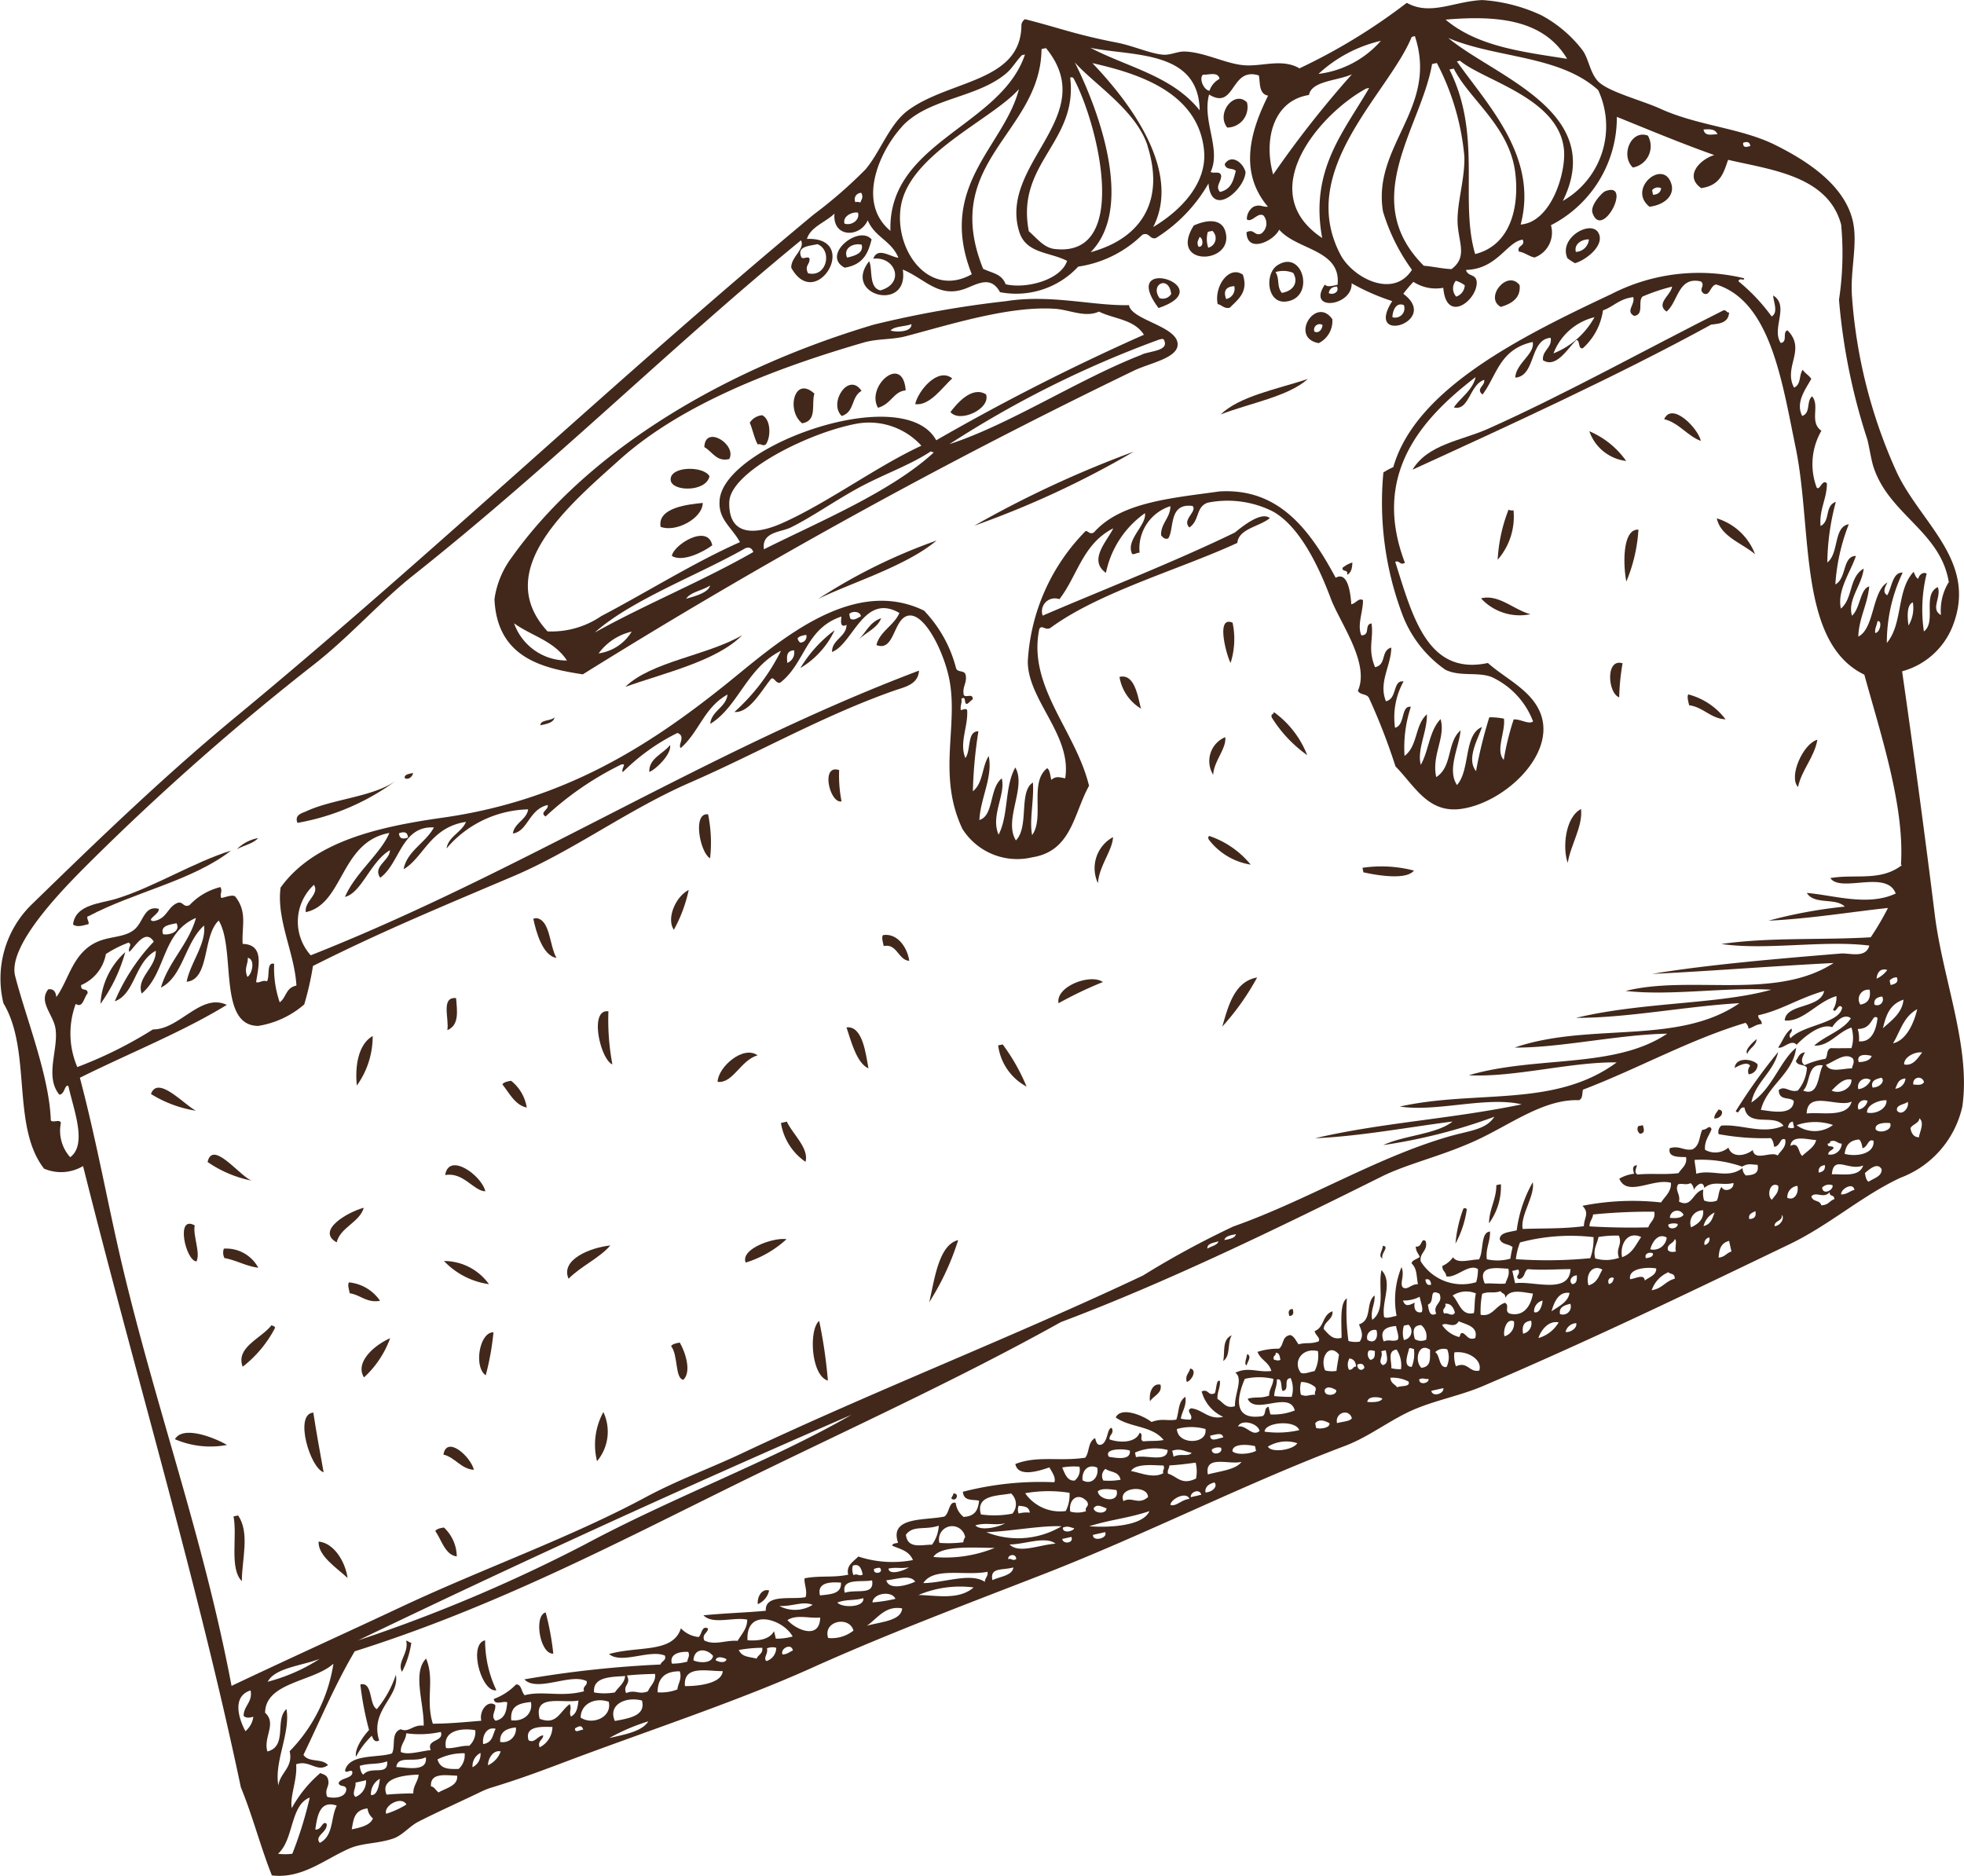 <?xml version="1.0" encoding="UTF-8"?><svg xmlns="http://www.w3.org/2000/svg" width="82.266" height="78.579" viewBox="0 0 82.266 78.579">
  <g id="sweet_pastries" transform="translate(0.005 0.002)">
    <g id="Groupe_272" data-name="Groupe 272" transform="translate(-0.005 -0.002)">
      <path id="Tracé_16324" data-name="Tracé 16324" d="M61.949,6.192a.856.856,0,0,0,.829-1.053C62.256,4.608,61.468,5.586,61.949,6.192Z" transform="translate(-10.545 -0.849)" fill="#41281b" fill-rule="evenodd"/>
      <path id="Tracé_16325" data-name="Tracé 16325" d="M42.593,13.241c.8-.133.987-.639,1.128-1.186C43.182,11.425,41.59,12.719,42.593,13.241Zm.1-.423c-.182-.406.282-.63.614-.539C43.381,12.627,43.049,12.735,42.693,12.818Z" transform="translate(-7.211 -2.027)" fill="#41281b" fill-rule="evenodd"/>
      <path id="Tracé_16326" data-name="Tracé 16326" d="M60.238,11.353c-1.095,1.75,1.75,1.642,1.319.232C61.407,11.1,60.86,11.071,60.238,11.353Zm.2.887c-.1-.207.008-.282.041-.406C60.628,11.859,60.669,12.274,60.437,12.241Zm.406.041a1.139,1.139,0,0,1-.017-.663c.066-.017.124-.025.191-.041A.411.411,0,0,1,60.843,12.282Z" transform="translate(-10.235 -1.906)" fill="#41281b" fill-rule="evenodd"/>
      <path id="Tracé_16327" data-name="Tracé 16327" d="M82.422,8.176a.907.907,0,0,0,.63-1.335C82.339,6.568,81.891,7.679,82.422,8.176Z" transform="translate(-14.025 -1.159)" fill="#41281b" fill-rule="evenodd"/>
      <path id="Tracé_16328" data-name="Tracé 16328" d="M51.557,15.356c-1.484.041-3.292-.464-5.158-.166a43.471,43.471,0,0,0-5.556.987c-6.659,1.99-12.133,5.507-15.143,9.736a3.8,3.8,0,0,0-.73,1.758c.108,2.5,2.09,2.9,3.7,3.151a245.135,245.135,0,0,1,23.1-12.73c.647-.307,1.8-.514,1.816-1.078.025-.78-1.957-1.028-2.04-1.667Zm-9.122.8c.017.348-.672.332-.871.265C41.705,16.235,42.169,16.26,42.435,16.152ZM25.791,28.683c.73.531,1.675.73,2.214,1.559A2.336,2.336,0,0,1,25.791,28.683Zm3.541,1.261a2.383,2.383,0,0,1,1.385-.912A1.938,1.938,0,0,1,29.332,29.944ZM33,27.655c.174-.282.7-.348,1-.556C33.935,27.431,33.2,27.589,33,27.655Zm-3.806,1.393c1.526-1.343,4.2-2.339,6.195-3.458.025-.017.307-.216.423.108-2.082,1.194-4.5,2.181-6.618,3.359Zm5.614-5.457c.041-1.261,3.367-2.919,5.374-3.276a2.956,2.956,0,0,1,2.67.929c-1.907.887-3.931,2.4-5.847,3.251-.9.4-2.247.68-2.2-.9Zm1.451,2c-.116-.746.721-.721,1.12-.921.846-.415,1.775-1.07,2.762-1.617,1.062-.589,2.214-.979,3.1-1.567.058,0,.075.05.141.033-1.8,1.659-4.8,2.9-7.124,4.064ZM34.4,23.55c-.058.78.489,1.086.854,1.733-1.866.821-3.964,2.131-5.813,3.1a3.692,3.692,0,0,1-2.247.639c-2.372-2.563.912-5.3,3.027-7.2,2.513-2.256,6.311-3.765,10.192-4.893.622-.182,1.219-.116,1.8-.274,1.916-.506,4.346-1.277,6.253-1.144.589.041,1.252.381,1.824.116.63.315,1.468.315,1.883.97a93.7,93.7,0,0,0-8.7,4.42c-1.343-2.471-8.9.207-9.073,2.513Zm17.689-6.12c-2.6,1-5.548,2.936-8.061,3.748A43.61,43.61,0,0,1,52.809,16.8c.091-.025.174-.05.207.017.216.448-.514.448-.929.605Z" transform="translate(-4.258 -2.575)" fill="#41281b" fill-rule="evenodd"/>
      <path id="Tracé_16329" data-name="Tracé 16329" d="M58.425,15.3c2.67-.9-1.717-2.289,0,0Zm.531-.589a.412.412,0,0,1-.489.174C58.052,14.3,58.865,13.91,58.956,14.715Z" transform="translate(-9.898 -2.398)" fill="#41281b" fill-rule="evenodd"/>
      <path id="Tracé_16330" data-name="Tracé 16330" d="M83.247,10.158c.7-.091,1.078-.531.9-1C83.794,8.159,82.31,9.411,83.247,10.158Zm.149-.5c-.017-.066-.025-.124-.041-.191a.307.307,0,0,1,.381-.083c-.025.149-.108.257-.34.274Z" transform="translate(-14.154 -1.498)" fill="#41281b" fill-rule="evenodd"/>
      <path id="Tracé_16331" data-name="Tracé 16331" d="M61.5,15.085c.174.033.265.207.5.149.357-.357.788-.663.547-1.385-.589-.406-1.211.506-1.053,1.236Zm.348-.216c-.124-.332-.017-.514.34-.539A.439.439,0,0,1,61.851,14.869Z" transform="translate(-10.488 -2.345)" fill="#41281b" fill-rule="evenodd"/>
      <path id="Tracé_16332" data-name="Tracé 16332" d="M64.441,13.37c-.531.348-.44,1.584.34,1.518C66.058,14.771,65.527,12.657,64.441,13.37Zm.191,1.153c-.224-.265-.083-.581-.265-.871a1.089,1.089,0,0,1,.738.033C65.337,14.066,65.129,14.44,64.632,14.523Z" transform="translate(-10.938 -2.255)" fill="#41281b" fill-rule="evenodd"/>
      <path id="Tracé_16333" data-name="Tracé 16333" d="M80.949,9.648c-.108.041-.639.589-.522.912C80.833,11.721,82.127,9.175,80.949,9.648Z" transform="translate(-13.721 -1.635)" fill="#41281b" fill-rule="evenodd"/>
      <path id="Tracé_16334" data-name="Tracé 16334" d="M40.436,21.079c.655-.108.373-.813.514-1.244C40.113,19.064,39.756,20.54,40.436,21.079Z" transform="translate(-6.837 -3.347)" fill="#41281b" fill-rule="evenodd"/>
      <path id="Tracé_16335" data-name="Tracé 16335" d="M44.319,20.3c.572-.166.647-.68,1.161-.73C45.364,18.016,43.8,19.4,44.319,20.3Z" transform="translate(-7.543 -3.219)" fill="#41281b" fill-rule="evenodd"/>
      <path id="Tracé_16336" data-name="Tracé 16336" d="M42.471,20.74c.556-.174.381-.8.829-1.053C42.761,18.874,41.9,20.193,42.471,20.74Z" transform="translate(-7.213 -3.315)" fill="#41281b" fill-rule="evenodd"/>
      <path id="Tracé_16337" data-name="Tracé 16337" d="M37.86,21.277c.124.282.191.663.34.921.149-.058.166.083.332,0,.216-.282.232-1.045-.149-1.227a.691.691,0,0,0-.522.315Z" transform="translate(-6.458 -3.578)" fill="#41281b" fill-rule="evenodd"/>
      <path id="Tracé_16338" data-name="Tracé 16338" d="M46.22,20.162c.605.083,1.136-.7,1.551-1.078C47.157,18.594,46.328,19.631,46.22,20.162Z" transform="translate(-7.885 -3.234)" fill="#41281b" fill-rule="evenodd"/>
      <path id="Tracé_16339" data-name="Tracé 16339" d="M79.163,12.79a1.947,1.947,0,0,0,.307.2c.514-.158,1.269-.788.97-1.285-.323-.539-1.683.232-1.285,1.086Zm.34-.274c-.091-.357.3-.539.547-.522A.571.571,0,0,1,79.5,12.516Z" transform="translate(-13.495 -1.965)" fill="#41281b" fill-rule="evenodd"/>
      <path id="Tracé_16340" data-name="Tracé 16340" d="M35.57,22.492c.332.182.506.63,1.045.5C36.938,22.376,35.595,21.547,35.57,22.492Z" transform="translate(-6.067 -3.764)" fill="#41281b" fill-rule="evenodd"/>
      <path id="Tracé_16341" data-name="Tracé 16341" d="M66.486,17.062a1.037,1.037,0,0,0,.572-1C66.37,15.064,65.25,16.838,66.486,17.062Zm-.182-.489a.233.233,0,0,1,.34-.274C66.644,16.465,66.494,16.681,66.3,16.573Z" transform="translate(-11.25 -2.689)" fill="#41281b" fill-rule="evenodd"/>
      <path id="Tracé_16342" data-name="Tracé 16342" d="M48,20.637c.39.473,1.692-.133,1.493-.738C48.9,19.526,48.265,20.289,48,20.637Z" transform="translate(-8.189 -3.378)" fill="#41281b" fill-rule="evenodd"/>
      <path id="Tracé_16343" data-name="Tracé 16343" d="M75.749,15.271c.506-.149.838-.406.788-.912C76.023,13.687,75.044,14.89,75.749,15.271Z" transform="translate(-12.884 -2.415)" fill="#41281b" fill-rule="evenodd"/>
      <path id="Tracé_16344" data-name="Tracé 16344" d="M33.87,24.152c.05.489,1.493.506,1.625-.166C35.238,23.539,33.812,23.563,33.87,24.152Z" transform="translate(-5.777 -4.04)" fill="#41281b" fill-rule="evenodd"/>
      <path id="Tracé_16345" data-name="Tracé 16345" d="M33.358,26.4c.614.249,1.758-.34,1.766-1C34.56,25.458,33.217,25.582,33.358,26.4Z" transform="translate(-5.688 -4.334)" fill="#41281b" fill-rule="evenodd"/>
      <path id="Tracé_16346" data-name="Tracé 16346" d="M65.3,19.14c-1.31.431-2.861.721-3.649,1.484C62.894,20.143,64.47,19.878,65.3,19.14Z" transform="translate(-10.519 -3.265)" fill="#41281b" fill-rule="evenodd"/>
      <path id="Tracé_16347" data-name="Tracé 16347" d="M33.93,27.906c.456.274,1.327-.174,1.692-.448C35.431,26.538,33.988,27.442,33.93,27.906Z" transform="translate(-5.787 -4.617)" fill="#41281b" fill-rule="evenodd"/>
      <path id="Tracé_16348" data-name="Tracé 16348" d="M84.319,15.695c-3.11,1.559-6.61,3.508-9.844,4.951-1.086.481-2.5.639-3.135,1.7,3.881-1.775,8.625-3.947,12.514-6.079.415-.033.721-.108.746-.506C84.476,15.786,84.484,15.6,84.319,15.695Z" transform="translate(-12.173 -2.673)" fill="#41281b" fill-rule="evenodd"/>
      <path id="Tracé_16349" data-name="Tracé 16349" d="M55.886,22.81a44.713,44.713,0,0,0-6.676,3.1A39.111,39.111,0,0,0,55.886,22.81Z" transform="translate(-8.396 -3.892)" fill="#41281b" fill-rule="evenodd"/>
      <path id="Tracé_16350" data-name="Tracé 16350" d="M46.279,27.3a23.223,23.223,0,0,0-4.959,2.446C42.722,29.058,44.994,28.378,46.279,27.3Z" transform="translate(-7.049 -4.658)" fill="#41281b" fill-rule="evenodd"/>
      <path id="Tracé_16351" data-name="Tracé 16351" d="M84.05,21.119c.614.149.97.7,1.534.912C85.5,21.542,84.39,20.365,84.05,21.119Z" transform="translate(-14.343 -3.561)" fill="#41281b" fill-rule="evenodd"/>
      <path id="Tracé_16352" data-name="Tracé 16352" d="M80.27,21.78a1.863,1.863,0,0,0,1.542,1.244A3.6,3.6,0,0,0,80.27,21.78Z" transform="translate(-13.697 -3.716)" fill="#41281b" fill-rule="evenodd"/>
      <path id="Tracé_16353" data-name="Tracé 16353" d="M36.473,32.08c-1.435.846-3.806,1.1-4.893,2.164C33.2,33.664,35.411,33.166,36.473,32.08Z" transform="translate(-5.386 -5.474)" fill="#41281b" fill-rule="evenodd"/>
      <path id="Tracé_16354" data-name="Tracé 16354" d="M41.855,31.83a5.518,5.518,0,0,0-1.435,1.584,3.643,3.643,0,0,0,1.435-1.584Z" transform="translate(-6.895 -5.431)" fill="#41281b" fill-rule="evenodd"/>
      <path id="Tracé_16355" data-name="Tracé 16355" d="M27.29,36.562c.29-.058.564-.116.589-.332C27.754,36.388,27.282,36.321,27.29,36.562Z" transform="translate(-4.654 -6.183)" fill="#41281b" fill-rule="evenodd"/>
      <path id="Tracé_16356" data-name="Tracé 16356" d="M75.64,27.838a2.743,2.743,0,0,0,.663-2.073.286.286,0,0,1-.207-.025A6.7,6.7,0,0,0,75.64,27.838Z" transform="translate(-12.907 -4.392)" fill="#41281b" fill-rule="evenodd"/>
      <path id="Tracé_16357" data-name="Tracé 16357" d="M20.439,39.256c.149.091.332-.066.348-.216C20.622,39.081,20.406,39.09,20.439,39.256Z" transform="translate(-3.484 -6.662)" fill="#41281b" fill-rule="evenodd"/>
      <path id="Tracé_16358" data-name="Tracé 16358" d="M68,28.924c.182-.1.207-.3.216-.514a1.225,1.225,0,0,0-.415.224C67.8,28.841,68.032,28.659,68,28.924Z" transform="translate(-11.569 -4.848)" fill="#41281b" fill-rule="evenodd"/>
      <path id="Tracé_16359" data-name="Tracé 16359" d="M15.37,40.707c-.133.066-.5.133-.357.481a9.809,9.809,0,0,0,4.18-1.808c-.937.721-2.67.788-3.823,1.327Z" transform="translate(-2.553 -6.72)" fill="#41281b" fill-rule="evenodd"/>
      <path id="Tracé_16360" data-name="Tracé 16360" d="M82.123,28.923a6.676,6.676,0,0,0,.506-2.173c-.688-.041-.639,1.526-.506,2.173Z" transform="translate(-14 -4.564)" fill="#41281b" fill-rule="evenodd"/>
      <path id="Tracé_16361" data-name="Tracé 16361" d="M62.087,33.125a3.3,3.3,0,0,0,.083-1.683C61.432,31.119,61.946,32.9,62.087,33.125Z" transform="translate(-10.541 -5.359)" fill="#41281b" fill-rule="evenodd"/>
      <path id="Tracé_16362" data-name="Tracé 16362" d="M3.68,46.053c.133.108.348.075.6,0,.182-.008-.124-.332.058-.348,1.883-1,4.346-1.484,5.963-2.745C8.73,43.449,7.08,44.486,5.5,44.975c-.663.207-1.717.232-1.816,1.078Z" transform="translate(-0.624 -7.331)" fill="#41281b" fill-rule="evenodd"/>
      <path id="Tracé_16363" data-name="Tracé 16363" d="M86.71,26.18c.158.763,1.07,1.045,1.6,1.5A2.488,2.488,0,0,0,86.71,26.18Z" transform="translate(-14.797 -4.467)" fill="#41281b" fill-rule="evenodd"/>
      <path id="Tracé_16364" data-name="Tracé 16364" d="M56.54,34.186a1.907,1.907,0,0,0,.9,1.327C57.32,35.107,57.2,34.021,56.54,34.186Z" transform="translate(-9.647 -5.831)" fill="#41281b" fill-rule="evenodd"/>
      <path id="Tracé_16365" data-name="Tracé 16365" d="M76.873,30.877c-.688-.174-1.335-.854-2.073-.663A2.206,2.206,0,0,0,76.873,30.877Z" transform="translate(-12.764 -5.15)" fill="#41281b" fill-rule="evenodd"/>
      <path id="Tracé_16366" data-name="Tracé 16366" d="M42.387,40.2a5.569,5.569,0,0,1-.1-1.31C41.5,38.62,41.89,40.3,42.387,40.2Z" transform="translate(-7.137 -6.632)" fill="#41281b" fill-rule="evenodd"/>
      <path id="Tracé_16367" data-name="Tracé 16367" d="M35.765,42.97a5.9,5.9,0,0,0-.083-1.841C35.018,41.038,35.342,42.73,35.765,42.97Z" transform="translate(-6.022 -7.018)" fill="#41281b" fill-rule="evenodd"/>
      <path id="Tracé_16368" data-name="Tracé 16368" d="M5.069,50.254A6.807,6.807,0,0,0,6.106,48.09,3.138,3.138,0,0,0,5.069,50.254Z" transform="translate(-0.86 -8.207)" fill="#41281b" fill-rule="evenodd"/>
      <path id="Tracé_16369" data-name="Tracé 16369" d="M64.218,36.176a5.505,5.505,0,0,0,1.493,1.592,4.031,4.031,0,0,0-1.4-1.808c.017.1-.149.083-.083.216Z" transform="translate(-10.956 -6.136)" fill="#41281b" fill-rule="evenodd"/>
      <path id="Tracé_16370" data-name="Tracé 16370" d="M61.234,38.806c.033-.581.564-1.1.506-1.576A1.087,1.087,0,0,0,61.234,38.806Z" transform="translate(-10.418 -6.353)" fill="#41281b" fill-rule="evenodd"/>
      <path id="Tracé_16371" data-name="Tracé 16371" d="M81.7,34.922a9.666,9.666,0,0,1,.141-1.426C81.121,33.271,81.221,34.747,81.7,34.922Z" transform="translate(-13.877 -5.712)" fill="#41281b" fill-rule="evenodd"/>
      <path id="Tracé_16372" data-name="Tracé 16372" d="M27.054,46.37l-.124.025c.116.547.39,1.551.97,1.642C27.6,47.506,27.643,46.445,27.054,46.37Z" transform="translate(-4.592 -7.913)" fill="#41281b" fill-rule="evenodd"/>
      <path id="Tracé_16373" data-name="Tracé 16373" d="M34.006,46.617a6.072,6.072,0,0,0,.622-1.667C34.081,45.224,33.683,46.144,34.006,46.617Z" transform="translate(-5.78 -7.671)" fill="#41281b" fill-rule="evenodd"/>
      <path id="Tracé_16374" data-name="Tracé 16374" d="M85.264,35.07c-.066.1,0,.29.033.456.589.075.912.564,1.526.589a2.86,2.86,0,0,0-1.567-1.045Z" transform="translate(-14.545 -5.985)" fill="#41281b" fill-rule="evenodd"/>
      <path id="Tracé_16375" data-name="Tracé 16375" d="M55.417,44.212c.041-.713.614-1.385.63-1.932A1.484,1.484,0,0,0,55.417,44.212Z" transform="translate(-9.427 -7.215)" fill="#41281b" fill-rule="evenodd"/>
      <path id="Tracé_16376" data-name="Tracé 16376" d="M22.584,51.753c.5-.207.415-.788.365-1.343C22.3,50.351,22.667,51.28,22.584,51.753Z" transform="translate(-3.846 -8.603)" fill="#41281b" fill-rule="evenodd"/>
      <path id="Tracé_16377" data-name="Tracé 16377" d="M61.07,42.22c-.05.025-.058.066-.033.141A2.741,2.741,0,0,0,62.8,43.422a3.818,3.818,0,0,0-1.733-1.2Z" transform="translate(-10.412 -7.205)" fill="#41281b" fill-rule="evenodd"/>
      <path id="Tracé_16378" data-name="Tracé 16378" d="M7.62,55.2a5.041,5.041,0,0,0,1.883.7c-.5-.257-1.6-1.5-1.883-.7Z" transform="translate(-1.296 -9.375)" fill="#41281b" fill-rule="evenodd"/>
      <path id="Tracé_16379" data-name="Tracé 16379" d="M18.015,54.4a3.532,3.532,0,0,0,.663-2.073C18.015,52.711,17.941,53.74,18.015,54.4Z" transform="translate(-3.067 -8.931)" fill="#41281b" fill-rule="evenodd"/>
      <path id="Tracé_16380" data-name="Tracé 16380" d="M44.584,47.228c-.066.1,0,.29.033.456.564-.116.605.589,1.07.622-.066-.514-.473-1.186-1.111-1.078Z" transform="translate(-7.601 -8.058)" fill="#41281b" fill-rule="evenodd"/>
      <path id="Tracé_16381" data-name="Tracé 16381" d="M30.8,53.3a10.01,10.01,0,0,1-.166-2.223C29.808,50.971,30.3,53.1,30.8,53.3Z" transform="translate(-5.149 -8.717)" fill="#41281b" fill-rule="evenodd"/>
      <path id="Tracé_16382" data-name="Tracé 16382" d="M90.783,39.342c.158-.73.68-1.236.813-1.982C91,37.518,90.377,38.9,90.783,39.342Z" transform="translate(-15.47 -6.375)" fill="#41281b" fill-rule="evenodd"/>
      <path id="Tracé_16383" data-name="Tracé 16383" d="M79.158,43.116c.124-.763.639-1.534.556-2.256C79.026,41.225,78.943,42.543,79.158,43.116Z" transform="translate(-13.49 -6.973)" fill="#41281b" fill-rule="evenodd"/>
      <path id="Tracé_16384" data-name="Tracé 16384" d="M68.86,44.006c.522.116,1.783.34,2.106-.075a5.409,5.409,0,0,0-2.156-.116c.017.066.025.124.041.191Z" transform="translate(-11.741 -7.465)" fill="#41281b" fill-rule="evenodd"/>
      <path id="Tracé_16385" data-name="Tracé 16385" d="M25.37,54.739c.3.381.539.871,1.02.97a1.786,1.786,0,0,0-.655-1.12c-.158.025-.307.058-.365.149Z" transform="translate(-4.326 -9.317)" fill="#41281b" fill-rule="evenodd"/>
      <path id="Tracé_16386" data-name="Tracé 16386" d="M10.48,58.627a4.947,4.947,0,0,0,1.841.78C11.8,59.191,10.687,57.69,10.48,58.627Z" transform="translate(-1.784 -9.954)" fill="#41281b" fill-rule="evenodd"/>
      <path id="Tracé_16387" data-name="Tracé 16387" d="M42.75,51.889c.166.481.415,1.509.921,1.717C43.563,53.05,43.438,51.806,42.75,51.889Z" transform="translate(-7.293 -8.855)" fill="#41281b" fill-rule="evenodd"/>
      <path id="Tracé_16388" data-name="Tracé 16388" d="M36.24,54.388c.639.083.954-.9,1.675-1.111C37.318,52.846,36.265,53.758,36.24,54.388Z" transform="translate(-6.182 -9.073)" fill="#41281b" fill-rule="evenodd"/>
      <path id="Tracé_16389" data-name="Tracé 16389" d="M53.458,50.463a16.782,16.782,0,0,1,1.858-.887C54.81,49.211,53.334,49.75,53.458,50.463Z" transform="translate(-9.12 -8.441)" fill="#41281b" fill-rule="evenodd"/>
      <path id="Tracé_16390" data-name="Tracé 16390" d="M61.73,51.427a10.514,10.514,0,0,0,1.46-2.057C62.219,49.536,61.97,50.622,61.73,51.427Z" transform="translate(-10.533 -8.426)" fill="#41281b" fill-rule="evenodd"/>
      <path id="Tracé_16391" data-name="Tracé 16391" d="M9.81,63.385c.174-.373-.158-1.078-.075-1.509C8.915,61.42,9.363,63.377,9.81,63.385Z" transform="translate(-1.579 -10.548)" fill="#41281b" fill-rule="evenodd"/>
      <path id="Tracé_16392" data-name="Tracé 16392" d="M22.48,59.265c.763-.141,1.194.672,1.683.68C24.006,59.274,22.629,58.287,22.48,59.265Z" transform="translate(-3.833 -10.044)" fill="#41281b" fill-rule="evenodd"/>
      <path id="Tracé_16393" data-name="Tracé 16393" d="M50.41,52.791A2.285,2.285,0,0,0,51.6,54.516a8.225,8.225,0,0,0-1-1.766c-.066.017-.124.025-.191.041Z" transform="translate(-8.6 -9.002)" fill="#41281b" fill-rule="evenodd"/>
      <path id="Tracé_16394" data-name="Tracé 16394" d="M16.94,62.451c.149-.63.962-.838,1.136-1.451C17.372,61.191,16.07,61.962,16.94,62.451Z" transform="translate(-2.838 -10.411)" fill="#41281b" fill-rule="evenodd"/>
      <path id="Tracé_16395" data-name="Tracé 16395" d="M11.294,63.068a.5.5,0,0,0,.025.39c.5.091.9.34,1.418.406a1.526,1.526,0,0,0-1.443-.8Z" transform="translate(-1.918 -10.762)" fill="#41281b" fill-rule="evenodd"/>
      <path id="Tracé_16396" data-name="Tracé 16396" d="M39.438,56.708a2.436,2.436,0,0,0,1.028,1.625c.158-.564-.547-1.169-.78-1.683-.083.017-.166.041-.257.058Z" transform="translate(-6.726 -9.668)" fill="#41281b" fill-rule="evenodd"/>
      <path id="Tracé_16397" data-name="Tracé 16397" d="M17.614,64.77c-.066.1,0,.29.033.456.448.066.713.415,1.269.315a1.778,1.778,0,0,0-1.3-.771Z" transform="translate(-2.997 -11.054)" fill="#41281b" fill-rule="evenodd"/>
      <path id="Tracé_16398" data-name="Tracé 16398" d="M22.42,63.69a3.211,3.211,0,0,0,1.883.97,2.316,2.316,0,0,0-1.883-.97Z" transform="translate(-3.823 -10.87)" fill="#41281b" fill-rule="evenodd"/>
      <path id="Tracé_16399" data-name="Tracé 16399" d="M28.7,64.3c.5-.514,1.277-.854,1.75-1.393C29.643,62.985,28.341,63.491,28.7,64.3Z" transform="translate(-4.884 -10.737)" fill="#41281b" fill-rule="evenodd"/>
      <path id="Tracé_16400" data-name="Tracé 16400" d="M13.442,66.94c-.406.539-1.509.921-1.2,1.733A4.915,4.915,0,0,0,13.6,67.04c-.025-.066-.091-.083-.158-.1Z" transform="translate(-2.076 -11.425)" fill="#41281b" fill-rule="evenodd"/>
      <path id="Tracé_16401" data-name="Tracé 16401" d="M37.654,63.566a4.462,4.462,0,0,0,1.708-.979C38.84,62.5,37.414,62.994,37.654,63.566Z" transform="translate(-6.418 -10.68)" fill="#41281b" fill-rule="evenodd"/>
      <path id="Tracé_16402" data-name="Tracé 16402" d="M18.359,69.232a4.149,4.149,0,0,0,1.095-1.642C18.774,67.889,17.969,68.61,18.359,69.232Z" transform="translate(-3.112 -11.536)" fill="#41281b" fill-rule="evenodd"/>
      <path id="Tracé_16403" data-name="Tracé 16403" d="M24.473,69.09a11.153,11.153,0,0,0,.323-1.8C24.2,67.282,23.967,68.758,24.473,69.09Z" transform="translate(-4.126 -11.484)" fill="#41281b" fill-rule="evenodd"/>
      <path id="Tracé_16404" data-name="Tracé 16404" d="M46.93,65.236a10.92,10.92,0,0,0,1.211-2.6C47.32,62.831,47.146,64.315,46.93,65.236Z" transform="translate(-8.006 -10.691)" fill="#41281b" fill-rule="evenodd"/>
      <path id="Tracé_16405" data-name="Tracé 16405" d="M87.61,53.87c.141-.083.547-.3.647-.083a.326.326,0,0,0-.058.348.411.411,0,0,0,.373-.415c-.216-.24-.921-.315-.962.149Z" transform="translate(-14.95 -9.136)" fill="#41281b" fill-rule="evenodd"/>
      <path id="Tracé_16406" data-name="Tracé 16406" d="M8.83,72.635a3.741,3.741,0,0,0,2.181.241C10.513,72.585,9.178,72.038,8.83,72.635Z" transform="translate(-1.503 -12.351)" fill="#41281b" fill-rule="evenodd"/>
      <path id="Tracé_16407" data-name="Tracé 16407" d="M16.174,73.846c-.133-.73-.332-1.833-.431-2.5C14.93,71.408,15.61,73.672,16.174,73.846Z" transform="translate(-2.619 -12.177)" fill="#41281b" fill-rule="evenodd"/>
      <path id="Tracé_16408" data-name="Tracé 16408" d="M33.89,67.959c.3.373.158,1.36.514,1.41.348-.332.091-1.144-.149-1.559C34.1,67.835,33.948,67.868,33.89,67.959Z" transform="translate(-5.78 -11.573)" fill="#41281b" fill-rule="evenodd"/>
      <path id="Tracé_16409" data-name="Tracé 16409" d="M82.808,57.187c.207-.017.174-.182.116-.357-.066.017-.124.025-.191.041A.238.238,0,0,0,82.808,57.187Z" transform="translate(-14.112 -9.699)" fill="#41281b" fill-rule="evenodd"/>
      <path id="Tracé_16410" data-name="Tracé 16410" d="M86.58,56.413c.3.025.464-.348.182-.373C86.688,56.156,86.58,56.247,86.58,56.413Z" transform="translate(-14.775 -9.564)" fill="#41281b" fill-rule="evenodd"/>
      <path id="Tracé_16411" data-name="Tracé 16411" d="M41.68,69.214a20.36,20.36,0,0,0-.365-2.5C40.876,67.067,40.967,69.007,41.68,69.214Z" transform="translate(-7.002 -11.385)" fill="#41281b" fill-rule="evenodd"/>
      <path id="Tracé_16412" data-name="Tracé 16412" d="M75.2,61.452a2.6,2.6,0,0,0,.5-1.642c-.066.017-.124.025-.191.041,0,.6-.3,1-.307,1.6Z" transform="translate(-12.832 -10.208)" fill="#41281b" fill-rule="evenodd"/>
      <path id="Tracé_16413" data-name="Tracé 16413" d="M73.842,61.037a5.5,5.5,0,0,0-.332,1.468,4.216,4.216,0,0,0,.473-1.435C73.958,61.021,73.916,61.012,73.842,61.037Z" transform="translate(-12.544 -10.415)" fill="#41281b" fill-rule="evenodd"/>
      <path id="Tracé_16414" data-name="Tracé 16414" d="M22.39,73.4c.489.116.738.605,1.277.639C23.534,73.485,22.531,72.581,22.39,73.4Z" transform="translate(-3.817 -12.472)" fill="#41281b" fill-rule="evenodd"/>
      <path id="Tracé_16415" data-name="Tracé 16415" d="M30.135,73.377A1.924,1.924,0,0,0,30.4,71.32,2.853,2.853,0,0,0,30.135,73.377Z" transform="translate(-5.127 -12.172)" fill="#41281b" fill-rule="evenodd"/>
      <path id="Tracé_16416" data-name="Tracé 16416" d="M69.819,62.92c.008.158-.224.431-.017.531C69.728,63.227,70.117,62.953,69.819,62.92Z" transform="translate(-11.896 -10.738)" fill="#41281b" fill-rule="evenodd"/>
      <path id="Tracé_16417" data-name="Tracé 16417" d="M11.79,76.581c.166.838-.182,2.181.348,2.712,0-.9.348-2.023-.158-2.753-.066.017-.124.025-.191.041Z" transform="translate(-2.008 -13.063)" fill="#41281b" fill-rule="evenodd"/>
      <path id="Tracé_16418" data-name="Tracé 16418" d="M65.114,66.409c.174-.017.191-.133.133-.3C65.072,66.127,65.056,66.243,65.114,66.409Z" transform="translate(-11.105 -11.283)" fill="#41281b" fill-rule="evenodd"/>
      <path id="Tracé_16419" data-name="Tracé 16419" d="M16.09,77.86c-.05.589.788,1.128,1.211,1.526C17.209,78.722,16.745,77.926,16.09,77.86Z" transform="translate(-2.742 -13.289)" fill="#41281b" fill-rule="evenodd"/>
      <path id="Tracé_16420" data-name="Tracé 16420" d="M61.78,68.518c.323-.224.158-.771.357-1.078C61.722,67.614,61.855,68.128,61.78,68.518Z" transform="translate(-10.541 -11.51)" fill="#41281b" fill-rule="evenodd"/>
      <path id="Tracé_16421" data-name="Tracé 16421" d="M21.98,77.3c.274.39.415,1,.9,1.062a1.687,1.687,0,0,0-.539-1.211C22.187,77.175,22.038,77.208,21.98,77.3Z" transform="translate(-3.747 -13.168)" fill="#41281b" fill-rule="evenodd"/>
      <path id="Tracé_16422" data-name="Tracé 16422" d="M60.076,69.12c-.041.191-.232.29-.141.564C60.151,69.618,60.375,69.17,60.076,69.12Z" transform="translate(-10.222 -11.797)" fill="#41281b" fill-rule="evenodd"/>
      <path id="Tracé_16423" data-name="Tracé 16423" d="M58.078,70.635c.133-.24.522-.323.44-.7C58.177,69.855,58.02,70.294,58.078,70.635Z" transform="translate(-9.907 -11.935)" fill="#41281b" fill-rule="evenodd"/>
      <path id="Tracé_16424" data-name="Tracé 16424" d="M48.133,75.43c0,.091-.083.133-.083.216C48.249,75.811,48.407,75.413,48.133,75.43Z" transform="translate(-8.198 -12.874)" fill="#41281b" fill-rule="evenodd"/>
      <path id="Tracé_16425" data-name="Tracé 16425" d="M20.288,84.172a3.823,3.823,0,0,0,.39-1.219c-.091,0-.133-.083-.216-.083C20.587,83.384,20.064,83.774,20.288,84.172Z" transform="translate(-3.449 -14.144)" fill="#41281b" fill-rule="evenodd"/>
      <path id="Tracé_16426" data-name="Tracé 16426" d="M27.819,83.165A11.59,11.59,0,0,0,27.5,81.44C26.989,81.573,27.263,83.206,27.819,83.165Z" transform="translate(-4.643 -13.9)" fill="#41281b" fill-rule="evenodd"/>
      <path id="Tracé_16427" data-name="Tracé 16427" d="M24.9,84.94a4.866,4.866,0,0,1-.473-2.09C23.709,83.008,24.281,85.056,24.9,84.94Z" transform="translate(-4.108 -14.141)" fill="#41281b" fill-rule="evenodd"/>
      <path id="Tracé_16428" data-name="Tracé 16428" d="M38.269,80.9a.8.8,0,0,0,.473-.572C38.435,80.236,38.236,80.6,38.269,80.9Z" transform="translate(-6.527 -13.707)" fill="#41281b" fill-rule="evenodd"/>
      <path id="Tracé_16429" data-name="Tracé 16429" d="M18.857,86.033c-.348-.158-.166-1.169-.7-1.037a13,13,0,0,0,.365,1.907c-.265.282-.614.8-.547,1.12a3.408,3.408,0,0,1,.663-.879c.058.141.108.29.307.2-.4-1.285.862-1.808.7-2.753a4.485,4.485,0,0,1-.8,1.443Z" transform="translate(-3.063 -14.438)" fill="#41281b" fill-rule="evenodd"/>
      <path id="Tracé_16430" data-name="Tracé 16430" d="M44.309,31.22c-.489.174-.622.581-.929.879C43.7,31.809,44.168,31.618,44.309,31.22Z" transform="translate(-7.4 -5.327)" fill="#41281b" fill-rule="evenodd"/>
      <path id="Tracé_16431" data-name="Tracé 16431" d="M12.847,42.33a1.677,1.677,0,0,0-.887.464C12.25,42.637,12.657,42.554,12.847,42.33Z" transform="translate(-2.037 -7.224)" fill="#41281b" fill-rule="evenodd"/>
      <path id="Tracé_16432" data-name="Tracé 16432" d="M32.79,38.758c.307-.124.945-.771.871-1.128C33.37,38,32.765,38.186,32.79,38.758Z" transform="translate(-5.593 -6.422)" fill="#41281b" fill-rule="evenodd"/>
      <path id="Tracé_16433" data-name="Tracé 16433" d="M77.564,12.323c-.058-.987.224-2.04.066-2.936-.3-1.692-2.148-2.753-3.276-3.317-1.435-.713-3.226-.8-4.793-1.509-.813-.373-2.272-.73-2.662-1.194-.315-.373-.365-.921-.614-1.261A5.349,5.349,0,0,0,64.56.638,6.923,6.923,0,0,0,62.089,0c-1.186.05-2.181.672-3.168.116a24.582,24.582,0,0,1-4.495,2.745c-.738-.431-1.584-.058-2.355-.133s-1.634-.547-2.455-.572c-.3-.008-.6.158-.9.133-.531-.041-1.236-.365-1.907-.5-1.8-.348-2.43-.622-3.881-.987a.339.339,0,0,0-.149.232c0,2.422-3.027,2.3-4.768,3.6-.771.581-1.144,1.733-1.766,2.463a19.165,19.165,0,0,1-2.164,1.883C25.857,15.814,18.1,23.228,9.918,29.987,6.874,32.5,4.079,35.2,1.384,37.824a4.339,4.339,0,0,0-1.244,4.2c1.194,1.982.323,5.158,1.7,6.925a1.8,1.8,0,0,0,1.634-.108c2.189,8.741,4.81,17.473,6.61,26.023.481,1.161.829,2.513,1.3,3.69,1.285.149,2.206-.68,3.267-1.136.547-.232,1.2-.191,1.833-.415.373-.133.672-.514,1.037-.7.78-.4,1.833-.871,2.637-1.261a3.376,3.376,0,0,1,.365-.149c1.451-.44,2.455-.838,3.69-1.3C27.54,72.356,31.1,71.17,34,69.86c3.168-1.426,6.46-2.662,9.678-3.914,4.346-1.692,8.475-3.806,12.672-5.39.987-.373,1.891-1.095,2.853-1.509.945-.406,1.965-.589,2.9-.987C66.7,56.094,70.8,54.112,74.984,52.1c1.634-.788,3.027-2.032,4.619-2.77a4.148,4.148,0,0,0,2.587-2.977c.365-2.488-.821-5.349-1.153-8.044-.431-3.483-.912-7.008-1.368-10.192a3.161,3.161,0,0,0,2.106-1.866c1.086-2.712-1.3-4.3-2.322-6.452a21.441,21.441,0,0,1-1.891-7.48ZM73.011,5.979c.158-.058.274-.041.3.133C73.152,6.161,72.994,6.2,73.011,5.979Zm-1.078-.357c-.232,0-.531.1-.581-.2C71.6,5.407,71.841,5.39,71.933,5.622Zm-6.294-3.16c-1.858-.29-3.757-.514-5.092-1.642C62.7.638,64.643.8,65.638,2.463Zm1.294,1.3a3.6,3.6,0,0,1-1.476,4.652c1.849-3.724-2.836-5.2-4.8-6.825,2.007.854,4.644.713,6.27,2.173ZM63.689,9.412c.755-2.836-1.377-5.009-2.67-6.842a.691.691,0,0,0,.124-.033c1,.846,4.155,1.559,4.362,3.732.091.962-.531,3.035-1.816,3.135Zm-2.8-6.543c.622,1.261,2.281,2.372,2.563,4.271.191,1.319-.075,3.1-1.667,3.5-.663-2.247.307-4.984-1.078-7.729.066-.017.124-.025.191-.041Zm-.9-.191c.066-.017.124-.025.191-.041a10.408,10.408,0,0,1,1.153,3.923c.025,1.012-.357,2.048-.274,2.919.075.771.373,1.31-.265,1.791-.406-.017-.763-.108-1.161-.141-2.77-2.762-.108-5.8.348-8.451Zm1.36,9.263a.521.521,0,0,1-.357.481.505.505,0,0,1-.017-.663A1.2,1.2,0,0,1,61.342,11.942Zm-2.214-10.4a.691.691,0,0,0,.124-.033c1,3.019-1.791,4.578-1.335,7.348A8.147,8.147,0,0,0,59.137,11.3c-.788,1.236-2.5.323-3-.647C54.285,7.107,58.166,3.906,59.128,1.542ZM58.8,12.779a.39.39,0,0,1-.481.506C58.324,13.036,58.457,12.638,58.8,12.779ZM55.38,9.968c-2.9-1.924-.124-5.191,1.841-6.261l.124-.025c-1.062,1.841-2.5,3.442-1.965,6.294Zm2.455-8.26a4.14,4.14,0,0,1-2.612,1.385A5.751,5.751,0,0,1,57.835,1.708ZM54.824,3.98c.108-.6,1.178-.589,1.8-.871a43,43,0,0,0-3.3,4.2c-.406-1.443-.008-3.1,1.509-3.334Zm-4.445-.854c.257.017.63-.141.7.174a.885.885,0,0,0-.423.5c-.241-.033-.44-.5-.282-.663Zm-.133,1.493C49.085,3.168,47.228,2.819,45.669,2,47.443,2.363,50.2,2.081,50.246,4.619ZM50.429,6.3c.133,1.368-.962,2.513-2.131,3.209,1.227-2.388-1.062-5.316-2.546-6.867C47.551,3.051,50.188,3.814,50.429,6.3Zm-2.372-.2c.721,2.247-.191,3.865-2.38,4.462,1.775-1.783.481-5.664-.663-7.953.788.9,2.571,2.007,3.052,3.5Zm-3.093-2.82c1.012,1.874,2.413,7.505-.78,7.149-.456-.05-.721-.415-1.095-.746-.556-2.861,2.065-3.715,1.733-6.435.075-.025.116-.008.141.033ZM43.62,2.056a1.569,1.569,0,0,1,.191-.041c2.314,2.845-2.015,4.835-1.12,7.7.29.912,1.269.829,2,1.211-.249.788-1.7,1.186-2.571.979-.174-.44-.522-.448-.945-.647-1.808-4.5,2.4-5.672,2.446-9.189ZM40.7,11.485c-1.816,1.02-3.267-1.037-2.969-2.853.365-2.189,3.815-3.624,4.943-4.9C42.07,6.12,39.225,7.77,40.7,11.485ZM37.774,5.3c1.128-1.219,3.16-1.178,4.4-2.256.232-.207.4-.506.63-.738l.124-.025C41.92,5.3,37.177,5.946,37.293,9.669c-1.46-1.211-.406-3.4.481-4.362Zm-1.7,2.778c.1.207-.008.282-.041.406a.283.283,0,0,0-.207-.017.268.268,0,0,1,.24-.39Zm-.141.829c.091.315-.282.556-.564.456C35.278,9.047,35.717,8.857,35.933,8.906Zm-2.372,1.866c-.2-.456.3-.464.672-.547.639.249.4,1.41-.39,1.219-.166-.323.091-.373.058-.614C33.859,10.706,33.619,10.88,33.561,10.772ZM11.642,77.647c.672-.605.5-2.032,1.327-2.355a16.169,16.169,0,0,1-.73,2.355A2.393,2.393,0,0,1,11.642,77.647ZM11.1,71.726c.025-1.269,2.032-1.285,2.861-2.04a6.694,6.694,0,0,1-1.833,3.666c.158.68-.406.9-.473,1.435-.182-1,.514-2.2.34-3.2-.506.44.058,1.559-.8,1.775-.182-.605.415-1.169-.108-1.634Zm.108-1.285c.307-.581,1.4-.663,2.173-.954a7.48,7.48,0,0,1-2.173.954ZM10.2,71.867c.083.1.232.091.406.041a.942.942,0,0,1-.332.605c-.34-.647-.514-1.476.216-1.708.1.481-.29.647-.29,1.062Zm3.193,5.324c-.257-.29.348-.456.282-.8-.182-.149-.2.274-.473.24.075-.489.158-1.261.9-1C13.84,76.129,13.981,76.884,13.392,77.191Zm1.335-.564c.075-.39.083-.813.663-.879a.609.609,0,0,0,.224.415c-.1.282-.489.381-.9.464Zm.158-1.36c-.174-.141.033-.381,0-.6.149-.033.3-.066.44-.1a.7.7,0,0,1-.44.7Zm.174-1.3c.423-.133.713-.041,1.153-.191.05.639-.663.166-1,.556-.091-.058-.124-.207-.149-.365Zm.473,1.219a.729.729,0,0,1,.373-.68C15.88,74.778,15.789,75.234,15.532,75.184Zm.639.788c-.124-.34.639-.771.846-.39A3.627,3.627,0,0,1,16.17,75.972Zm1.136-.854c-.365,0-.73.017-1.12.05-.3-.721.8-.821,1.343-.838-.025.29-.232.464-.224.78Zm-.713-1.1c.058-.514.73-.174,1.236-.415C17.92,74.247,17.008,74.023,16.593,74.015Zm.191-.639c-.025-.323.216-.481.224-.78a4.167,4.167,0,0,0,1.451-.058c.141.431-.622.29-.423.763-.423.041-.937.216-1.244.083Zm1.584,1.7c-.116-.075-.174-.24-.323-.257-.041-.6.647-.456,1.095-.448C19.189,74.8,18.692,74.886,18.368,75.076Zm.838-.987c-.381.008-.771.025-.887-.4a2.407,2.407,0,0,1,1.136-.257.776.776,0,0,1-.249.655Zm.581-.066a.615.615,0,0,1,.332-.605A.6.6,0,0,1,19.786,74.023Zm-.133-.9c-.29-.033-.7.133-.979.091-.149-.73.63-.854,1.227-.746A.776.776,0,0,1,19.654,73.119Zm.78.821c-.008-.29.224-.663.531-.589A.994.994,0,0,1,20.433,73.94Zm-.2-.887c-.058-.34.141-.755.522-.647C20.624,72.646,20.649,72.986,20.234,73.053Zm.713-.091c-.033-.365.182-.572.655-.614A.552.552,0,0,1,20.947,72.962Zm.464-.9c-.066-.63.34-.73.821-.78C22.324,71.776,21.934,72.116,21.412,72.058ZM22.6,73.185c-.108-.265.149-.307.149-.5-.257.033-.357.348-.614.207-.182-.622.589-.564,1-.556a.967.967,0,0,1-.539.854Zm0-1.194c-.274-1.062.962-.63,1.625-.763-.033.265-.058.539-.315.672-.1-.224.05-.3-.05-.522-.423.307-.539.9-1.261.614Zm1.484.4c.141-.075.274-.166.34.058C24.3,72.447,24.057,72.622,24.082,72.389Zm.232-.448c.008-.572.589-.862,1.178-.663C25.641,71.941,24.8,72.273,24.314,71.941Zm1.426-1.053a2.5,2.5,0,0,1-.862,0c-.066-.663.713-.647,1.3-.688-.025.307-.29.464-.44.7Zm1.144.34c.158.622-.489.738-1.136.854C25.45,71.419,26.18,71.046,26.885,71.228ZM25.517,72.8a8.206,8.206,0,0,1,1.634-.7C26.893,72.522,26.18,72.646,25.517,72.8Zm1.617-1.957c-.39.158-.522-.091-.912.075-.149-.348.224-.365.033-.738.406-.041.8-.058,1.178-.066C27.474,70.457,27.225,70.606,27.134,70.847Zm1.244-.083a1.892,1.892,0,0,1-.838.124c0-.547.265-.887.929-.879.1.332-.075.5-.1.755Zm-.24-1.078c-.116-.415.348-.514.688-.489.075.191-.033.265-.041.406a2.346,2.346,0,0,1-.647.083Zm.547.937c-.075-.887.921-.614,1.584-.622C30.219,70.59,28.967,70.631,28.685,70.623Zm.357-1.078c.025-.514.547-.514.821-.182C29.812,69.694,29.265,69.653,29.041,69.545Zm.929-.008c.058-.2.373-.091.456-.033C30.368,69.7,30.045,69.595,29.97,69.537Zm1.717-.058c-.274-.083-.614-.05-.746-.365a5.889,5.889,0,0,1,.979-.091c.05.232-.166.29-.232.448Zm.423.108c-.174-.124.075-.315.008-.539a.591.591,0,0,1,.39-.025.585.585,0,0,1-.406.556Zm.663-.282c-.116-.249.381-.5.431-.166C33.063,69.188,32.989,69.288,32.773,69.3Zm-.282-.663c-.025-.108-.05-.216-.075-.315-.191.348-.639.415-1.111.381-.075-1.385,1.493-.887,1.891-.158a2.512,2.512,0,0,1-.713.091Zm.158-1.368c.556.017.979-.216,1.385-.05A1.4,1.4,0,0,1,32.649,67.273Zm.332.589c.373-.249.937-.058,1.368-.108C34.332,68.7,33.337,68.268,32.98,67.861Zm1.7.746c-.224-.713.887-.937,1.062-.307A1.462,1.462,0,0,1,34.68,68.608Zm-.34-1.783c-.141-.564.489-.564.879-.531C35.244,66.758,34.813,66.775,34.34,66.825Zm.73.3c.415-.149.688-.066,1.086-.182C36.215,67.339,35.253,67.355,35.07,67.123Zm1.451-.929c.116.655-.663.357-1.144.522C35.219,66.078,36.107,66.286,36.521,66.194Zm-.78-.224a.591.591,0,0,1-.025-.39c.274-.1.357.116.415.373-.182.091-.207-.066-.39.025Zm1.758,1a6.194,6.194,0,0,1-.962.149C36.58,66.717,37.359,66.626,37.5,66.966Zm-.887-1.261c.1-.017.232-.083.265,0C36.994,65.912,36.53,65.962,36.613,65.705Zm-.323,2.4c.456-.315.788-.871,1.493-.738C37.741,67.895,36.895,67.928,36.289,68.1Zm.829-1.916c.44-.041,1-.257,1.211.058C38.023,66.393,37.226,66.634,37.119,66.186Zm.091-.489c.323-.075.531.017.854-.058C37.94,65.755,37.243,66.02,37.21,65.7Zm1.244,1.111a4.467,4.467,0,0,1,2.322-.323C40.154,67.04,39.184,66.816,38.454,66.808Zm10.267-5.44c.091.166-.05.182,0,.332-.423.232-.945-.017-1.352-.091.207-.34,1-.232,1.343-.232Zm-1.144-.34c-.017-.066-.025-.124-.041-.191a2.069,2.069,0,0,1,1.368-.108c-.017.539-.9.191-1.327.3Zm-1.128-.008c-.257-.365.639-.357.871-.265C47.369,61.194,46.722,61.061,46.448,61.02Zm.481.954a2.708,2.708,0,0,1-.721.033.376.376,0,0,1,.091-.489c.207.158.556.091.63.456Zm-.166.44c.141.556-.73.431-.788.05C46.133,62.313,46.548,62.388,46.763,62.413Zm-.423.763c0,.24-.506.224-.539-.008C45.951,62.96,46.183,63.134,46.34,63.176Zm-1-1.169c-.05-.39.216-.721.614-.539C46.034,61.849,45.735,62.222,45.345,62.006Zm-.332,0c-.307.025-.406-.274-.522-.547a2.735,2.735,0,0,1,.721-.033.574.574,0,0,1-.2.581Zm-.216.514a1.482,1.482,0,0,1-.158.763,1.778,1.778,0,0,1-1.7-.746,5.6,5.6,0,0,1,1.858-.017Zm-.348,1.41a3.576,3.576,0,0,1-3.135.24C42.343,64.138,43.629,63.889,44.45,63.93ZM42.667,63.4a.415.415,0,0,1,0-.332c.191.033.423.008.464.29a1.284,1.284,0,0,0-.456.033Zm-.265,0a3.963,3.963,0,0,1-1.319.033c-.24-.838.746-.771,1.261-.879A.6.6,0,0,1,42.4,63.4Zm-.307.406c-.29.166-1.037.332-1.244.083C41.331,63.756,41.638,63.906,42.094,63.806Zm-.431,1.028a5.467,5.467,0,0,1-2.571.381C39.407,64.693,40.975,64.843,41.663,64.834ZM40.345,64.6a5.053,5.053,0,0,1-1,.025.553.553,0,1,1,1.078-.241A.453.453,0,0,0,40.345,64.6Zm-1.31.1c-.448,0-1.02.191-1.095-.415.307-.415.788-.182,1.377-.381A1.46,1.46,0,0,1,39.034,64.7Zm2.214,1.559c-.6-.406-1.733.05-2.579.05.44-.688,1.766-.29,2.687-.473C41.4,66.029,41.24,66.095,41.249,66.261Zm.315-.075c-.116-.547.423-.4.879-.531C42.4,66,41.887,66.029,41.564,66.186Zm.663-.879c-.033-.191.34-.257.332,0C42.393,65.4,42.376,65.257,42.227,65.307Zm.058-.614c.63,0,1.5-.365,1.924-.033C43.546,64.7,42.675,65.091,42.285,64.693Zm2.206-.232c.124-.025.257-.058.381-.083C44.989,64.644,44.516,64.693,44.491,64.461Zm.025-.473c.216-.091.323,0,.473.025C44.947,64.154,44.491,64.237,44.516,63.988Zm1.012-1.095c.124.224-.116.216-.041.406a1.139,1.139,0,0,1-.663.017c-.083-.539.357-.821.7-.423Zm.249,1.4c.166-.041.34-.075.506-.116C46.423,64.436,45.76,64.586,45.777,64.3Zm-.149-.365c.937-.29,1.584-.323,2.513-.63C47.841,63.964,46.3,63.98,45.627,63.93Zm1.426-1.053c-.257-.589,1.02-.688,1.028-.166C47.676,63.06,47.41,62.67,47.054,62.877Zm1.965.158c.017-.24.663-.581.8-.249C49.483,62.811,49.26,63.118,49.019,63.035Zm.854-.323c-.025-.216.373-.373.44-.1C50.164,62.645,50.014,62.678,49.873,62.711Zm.224-.78c-.622.307-.8-.1-1.178-.2-.041-.158.058-.216.058-.348.357-.017.73-.066,1.1-.116a1.51,1.51,0,0,1,.017.663Zm-.182-1.086c-.124.2-.473.017-.763.174-.017-.083-.033-.166-.058-.249.373-.124.547.05.813.083Zm-.622-.987a2.23,2.23,0,0,1,1.194,0C50.595,60.514,49.318,60.53,49.293,59.859Zm1.194,2.654c-.025-.232.133-.348.373-.415C51.018,62.239,50.8,62.5,50.487,62.512Zm.1-.755c-.141-.829.887-.39,1.41-.522C51.764,61.559,51.109,61.617,50.586,61.758Zm.547-1.12c.133.249-.39.365-.381.083A.45.45,0,0,1,51.134,60.638Zm-.448-.5c.224-.041.5-.158.547.075C51.018,60.24,50.7,60.423,50.686,60.141Zm1.932.63c-.207.124-.8.207-1,.025,0-.357.721-.274.945-.216.017.066.025.124.041.191Zm-.763-1.02c.141-.307.821-.141.9.191C52.452,60.2,52.212,59.684,51.855,59.751Zm1.252.846a1.489,1.489,0,0,1,1.227-.141C54.177,60.729,53.265,60.87,53.108,60.6Zm-.141-.63c.017-.39,1.285-.5,1.451-.058A4,4,0,0,1,52.967,59.966Zm.241-.721c-.025-.108-.05-.207-.075-.315-.207.05-.091.3-.249.39-1.261.207-1.078-.8-.746-1.559a2.626,2.626,0,0,1,1.194,0c0,.265-.182.431-.174.7-.357.133-.564.033-.9.133.315.7,1.742-.357,1.974.489a2.376,2.376,0,0,1-1.028.166Zm.9-.73a7.11,7.11,0,0,1-.738-.033c0-.249.124-.431.108-.688.24-.1.158.332.24.473.332-.041,0-.506.34-.539a1.145,1.145,0,0,1,.041.788Zm-.746-1.559c-.083-.166.1-.158.066-.282.141-.025.174.124.2.29-.124.058-.174,0-.265,0Zm1.717,1.136c.091.166-.05.182.008.332-.307,0-.348.1-.6,0a1.031,1.031,0,0,1,.008-.531A.894.894,0,0,1,55.073,58.092ZM55.2,56.6a1.386,1.386,0,0,1-.141.829c-.2.033-.456.149-.581.066-.34-.456.058-1.07.73-.9Zm-.075,3.209c-.017-.066-.025-.124-.041-.191.166-.216.456-.091.6,0C55.712,59.825,55.247,59.867,55.123,59.809Zm.365-1.609c.108-.166.348-.05.473.025C56.027,58.465,55.413,58.523,55.488,58.2ZM56,59.61c-.1-.415.481-.647.622-.207C56.533,59.543,56.217,59.543,56,59.61Zm-.025-2.189A1.109,1.109,0,0,1,55.5,57.4c-.232-.539.174-1.161.581-.663C56.052,56.964,56,57.188,55.977,57.42Zm.522-.05a.5.5,0,0,1,.025-.473c.149.025.257.108.274.34-.158.008-.108.149-.3.133Zm.771,1.352c.017-.265.5-.216.63-.141C57.818,58.756,57.412,58.731,57.271,58.722Zm-.423-1.567c.158-.058.274-.041.3.133C57.055,57.437,56.848,57.4,56.848,57.155Zm.556-.191a.315.315,0,0,1-.083-.381c.124-.058.174,0,.265,0,0,.166.017.34-.182.373Zm-.124-.838a.313.313,0,0,1,.373-.415C57.743,56.06,57.561,56.3,57.279,56.127Zm.639,1.053c-.232-.158.033-.34-.066-.581a1.569,1.569,0,0,1,.191-.041C58.092,56.823,58.175,57.114,57.917,57.18Zm.605.929c-.1-.133-.265-.158-.29-.4a1.463,1.463,0,0,1,.763.158C59.087,58.109,58.664,58.026,58.523,58.109Zm-.249-.8c.025-.29-.182-.73.224-.78a1.2,1.2,0,0,1,.182.821,1.57,1.57,0,0,1-.406-.041Zm.265-1.186c-.24.091-.332-.041-.581.066-.174-.44.058-.614.514-.647.033.2.149.456.066.581Zm.481.357c.1-.041.124.033.2.017a1.462,1.462,0,0,1-.091.755C58.738,57.246,58.979,56.691,59.02,56.475Zm.232-1.916c-.232.108-.39.191-.489-.091a1.423,1.423,0,0,0,.7-.158c.033.216.166.506.083.647-.265.058-.34-.182-.29-.4Zm.481,1.551a.5.5,0,0,1-.473-.025c-.083-.307-.1-.572.265-.589a.61.61,0,0,1,.207.622Zm.166.431c-.017.315.075.7-.365.746C59.219,56.981,59.419,56.193,59.9,56.541ZM58.8,56.127a1.039,1.039,0,0,1,0-.6c.066-.017.124-.025.191-.041a.365.365,0,0,1-.191.639Zm.639,1.65c.182-.091.249.017.39-.025C59.875,57.943,59.427,58.034,59.443,57.777Zm.506.481c.166-.041.34-.075.506-.116C60.5,58.374,60,58.532,59.949,58.258Zm.639-1c-.323.05-.265-.5-.473-.622a.5.5,0,0,1,.506-.116A.917.917,0,0,1,60.588,57.255Zm-.29-3.06c.158.406-.3.423-.141.829-.282.141-.307-.149-.348-.381.332-.133-.008-.713.5-.448Zm-.6-.6c.166-.058.224.041.249.207C59.792,53.863,59.725,53.763,59.7,53.6Zm.829,1.012c.232-.025.348.133.415.373-.124.191-.265-.017-.456.033C60.364,54.792,60.6,54.8,60.53,54.609Zm1.426,2.8c-.415.083-.473-.4-.97-.182a1.36,1.36,0,0,1-.066-.581C61.459,56.566,62.105,56.948,61.956,57.412Zm-.174-1.36c-.282.1-.34-.141-.514-.216-.149,0-.066.141-.158.166A1.246,1.246,0,0,1,60.4,55.5c.191-.149.489.182.7-.158.274.133.829.207.688.7Zm-.937-1.783a1.043,1.043,0,0,1,.979-.091c-.066.249-.041.556-.083.821C61.2,55.132,61.119,54.551,60.845,54.269Zm2.181,1.7c-.075-.116.033-.78.39-.622A.56.56,0,0,1,63.026,55.969Zm.771-.108c-.041-.282,0-.506.34-.539A.439.439,0,0,1,63.8,55.861ZM63.2,55c-.182-.091.033-.323-.166-.431-.4.124-.531.605-1.02.5a3.749,3.749,0,0,1,.066-.879c.307-.116.464,0,.771-.108.058.116.207.075.2.29.174-.423.8-.224,1.153-.191-.075.481-.373,1.012-1.012.829Zm-.025-1.858c.066.274-.066.423-.124.622-.307.025-.564-.025-.862,0C61.84,52.959,62.744,53.125,63.175,53.141Zm1.435,1.335c-.017.207-.133.564-.357.481A.462.462,0,0,1,64.61,54.476Zm-.174,1.567c.091-.307.415-.746.846-.655A1.424,1.424,0,0,1,64.436,56.044Zm1.136-.257a.478.478,0,0,1,.448-.365C66.07,55.662,65.7,55.836,65.572,55.787Zm-.232-.746c-.058-.274.158-.365.431-.431A.334.334,0,0,1,65.34,55.04Zm-.357-.116c.1-.34.274-.838.755-.771C65.68,54.534,65.3,54.709,64.983,54.924Zm-1.526-1.186c-.041-.166-.075-.34-.116-.506.083-.017.166-.041.249-.058.124.224-.174.274.025.4.274-.041.2-.315.373-.415.68.05,1.1,0,1.791,0-.05,1.078-1.584.473-2.322.589ZM66.741,51.8a2.366,2.366,0,0,1-.133.9,18.789,18.789,0,0,1-3.118.041,2.744,2.744,0,0,1,.174-.7,8.206,8.206,0,0,1,3.068-.224Zm-.166-.431c-.008-.207.133-.315.149-.5a23.923,23.923,0,0,1,2.563-.116c.066.315-.182.431-.249.655-.871.025-1.783,0-2.471-.041Zm-.713,2.422c-.174-.116-.058-.357.182-.373C66.045,53.572,66.061,53.755,65.862,53.788Zm.672.05c-.141-.448.158-.9.581-.663C66.965,53.423,66.915,53.73,66.534,53.838Zm.854-.058c-.1-.216.1-.323.207-.249C67.562,53.639,67.546,53.755,67.388,53.78Zm-.572-1.07c-.108-.39.083-.6.133-.9a4.395,4.395,0,0,1,.854-.058c.166.406-.149.514.008.929a1.626,1.626,0,0,1-1,.025Zm1.924-.9c-.224.307-.348.68-.8.846C67.836,52.154,68.143,51.541,68.74,51.814Zm.489.688c.025.141-.133.174-.29.2C68.848,52.494,69.113,52.428,69.229,52.5Zm-.954,1.078c-.091-.481.78-.514,1.095-.448.008.282-.29.357-.481.506C68.864,53.34,68.508,53.556,68.275,53.581Zm1.858-.017c-.4.116-.5.406-.954.481a1.264,1.264,0,0,1,.7-.755c.083.1.274.025.265.274Zm-1.012-1.236c.075-.29.323-.7.688-.489A.563.563,0,0,1,69.121,52.329Zm1.078.091c-.158.041-.274.025-.34-.058-.058-.257.249-.274.29-.464.108.091-.017.381.05.522Zm-.323-1.128a.592.592,0,0,1,.39-.025C70.307,51.458,69.859,51.549,69.876,51.292Zm.066-.282a.3.3,0,0,1,.572-.124C70.407,51.043,70.108,51.027,69.942,51.01Zm.887.4a.53.53,0,0,1,.506-.713C71.369,51.06,71.145,51.259,70.83,51.408Zm.987-.622c-.091.232-.141.489-.464.572A.841.841,0,0,1,71.817,50.786Zm-.423,1.36a.255.255,0,0,1,.2-.315A.249.249,0,0,1,71.394,52.146Zm1.128.274c-.216.066-.265.232-.539.257.025-.307.066-.605.44-.7C72.455,52.129,72.488,52.279,72.521,52.42Zm-.415-2.7c-.133.149-.108.406-.2.572a.715.715,0,0,1-.531-.008.99.99,0,0,1-.033-.456c-.456.1-.473.788-1.02.5.075-.3-.191-.481-.033-.721.2-.058.29.05.522-.05a.4.4,0,0,1,.133.3c.017-.116.381-.5.44-.1.381-.323.755-.083,1.219-.207.033.29-.4.4-.489.174Zm1.161,1.335c-.05-.2.116-.257.257-.323C73.558,50.919,73.517,51.051,73.268,51.06Zm-.149-1.824a.41.41,0,0,1-.133-.307c-.614.473-1.261.041-1.941.24-.017-.282-.066-.423-.066-.581a5.215,5.215,0,0,1,1.99.282c.257-.149.373-.083.647-.075.066.381-.166.423-.5.448Zm1.211,2.123c-.025-.232.365-.207.29-.464C74.769,50.993,74.586,51.342,74.329,51.358Zm-.116-1.1c-.224-.166-.083-.788.265-.589C74.52,49.948,74.329,50.081,74.213,50.255Zm.647-.083a.475.475,0,0,1,.423-.5C75.349,49.957,75.175,50.305,74.86,50.172Zm-.7-2.5c.091.058.124.207.149.365.274-.025.241-.415.464-.307.058.323-.191.464-.315.672-.274-.2-.962.265-1.045-.232-.3.249-.871.348-1.02-.1a.853.853,0,0,1-.979.091c-.033-.365.166-.581.274-.862-.108-.216-.158.025-.39.025-.133.274-.091.663-.415.821-.365.066-.539-.174-.945-.05-.1.39.381.365.68.373.058.332-.182.456-.315.672-.605.075-1.12,0-1.717.058-.166-.1-.041-.257-.025-.39-.207.017-.174.182-.116.357a1.57,1.57,0,0,0-.622.207c.332.788,1.426-.041,2.164.174.017.373-.249.564-.415.821a10.8,10.8,0,0,0-3.292.141c.3.323.075.464.058.854-.9.116-1.717.083-2.563.116-.108-.564.522-1.393.423-1.957a5.511,5.511,0,0,0-.672,2.015c-.315.075-.7.091-.713.365.1.249.381.191.539.34a4.482,4.482,0,0,0-.091.481,2.008,2.008,0,0,1-.987.025c-.058-.456.149-.738.133-1.161-.406.025-.257.846-.464,1.169-.373,0-.887.2-1.086-.091a1.1,1.1,0,0,1-.448.365c0,.232.149.224.166.431.4.1.945-.556,1.327-.3a1.859,1.859,0,0,1-.075.547,2.043,2.043,0,0,1-2.322-.871c-.066-.365.323-.448.207-.846-.2-.174-.133.274-.415.224.008.216.108.282.166.431-.091.1-.323.124-.34.274.232.24.191.464.265.871-.3,0-.423.257-.63.141-.149-.174.091-.5-.058-.854a3.612,3.612,0,0,0-.207,2.04c-.182.033-.406.124-.522.05-.116-.647.381-1.443-.108-1.965-.158.68.191,1.675-.39,2.082-.083-.415.124-.647.1-1.02-.39.3-.083,1.028-.655,1.211.133.315.182.489.033.721a1.109,1.109,0,0,1-.473-.025,8.724,8.724,0,0,1-.066-1.783c-.315.182-.216,1.095-.224,1.65-.39.1-.547-.166-.746-.365,0-.323.406-.4.365-.746-.44.158-.323.663-.746.829.041.191.257.282.166.431-.332.124-.531.033-.838.124-.108-.141-.182-.34-.348-.39-.365.058-.257.415-.473.572a2.825,2.825,0,0,0-.9.133c.141.357.464.406.581.8-.572.075-.962-.191-1.509.075.34.241-.033.887-.017,1.4-.39.124-.5-.182-.73-.3-.025-.29.124-.464.1-.755-.158-.091-.141.373-.216.514-.282.133-.265-.207-.547-.075a1.621,1.621,0,0,0,.9,1.062c-.614.141-.854-.307-1.343-.357-.257.108.124.29-.025.473a1.569,1.569,0,0,1-.406-.041c.05-.307.249-.531.191-.912-.315.2-.257.63-.381.954-.365.066-.605-.066-1.037.1-.307-.249-1.269-.672-1.5-.191.6.431,1.526.34,2.007.945-.307.058-.556.025-.854.058-.182-.091.033-.274-.149-.365-.174.448-.862.423-1.261.282-.033-.2.207-.224.091-.481-.2-.017-.149.589-.44.7-.174.05-.216-.116-.257-.274-.315.166-.224.581-.415.821-1.086.166-2-.1-2.927.265.116.581,1.02.282,1.426.141.091.166.29.431.207.622a12.969,12.969,0,0,0-3.831.4c.041.415.415.307.68.373-.041.34-.124.647-.647.68a.873.873,0,0,1-.332-.589c-.29-.083-.257.431-.473.572-.78.174-2.33-.017-1.941,1.1-.1.025-.249.025-.24.124.323.141.7.207.862.6a4.578,4.578,0,0,1-2.289-.149c-.2.216-.514.365-.423.763-.663.133-1.169.025-1.824.149-.041.2.124.5.041.788-.531.124-1.717-.158-1.667.572-.755.075-1.7.1-2.612.191.39.406,1.269.058,1.833.182,0,.381-.24.605-.4.887-.489-.041-.962.207-1.4-.017-.108-.265.149-.307.158-.5-.265-.141-.257.241-.39.357a1.167,1.167,0,0,1-.746-.365c-.332,1.053-1.783.73-3.01,1.078.514.44,1.717-.207,2.339.066.075.207-.149.232-.182.373a45.291,45.291,0,0,0-5.706.622c.539.556,1.941-.274,2.612.075.05.191-.191.207-.108.423-.954.257-1.742-.033-2.488.166-.141-.124-.133-.481-.365-.448a2.51,2.51,0,0,1-.929.605c.033.29.39.066.564.141-.033.34-.075.68-.489.771-.232-.191.033-.423-.017-.663-.332-.224-.68.274-.581.663-.771.066-1.41.124-2.032.124-.315-1.012.091-1.858-.282-2.728-.581.589-.083,1.866-.1,2.811-.464-.058-.605.307-.962.149-.423.149-.207.7-.365,1.012-.572.2-1.791,0-1.965.713.017.174.34-.141.3.133-.066.207-.506.191-.572.4.05.182.3.05.323.257-.017.348-.5.4-.8.315-.133-.332.124-.423.033-.738-.05-.182-.2-.2-.323-.257a5.284,5.284,0,0,0-1.194,1.468c-.091-.489.24-1.186.182-1.833.556-.207.879.365,1.335.033-.249-.3-.813-.091-1.028-.431.7-1.451,1.327-2.952,2.148-4.337,5.739-1.808,10.748-4.42,15.724-6.875,4.71-2.322,9.379-4.42,13.858-6.916,4.437-1.667,9.139-3.956,13.443-6.1,1.078-.531,2.455-.838,3.856-1.468,1.484-.663,2.894-1.783,4.4-1.725.166-.075.124-.282.166-.44,2.322-.887,4.47-2.1,6.809-2.8a.352.352,0,0,1,.124.24c.207-.05.29-.174.556-.191,0-.207-.149-.166-.149-.365,1-.224,1.683-.713,2.762-1.02-.158.755-1.6.514-1.65,1.236.763.075,1.343-.78,2.164-1.02a.954.954,0,0,1-.141.564c.124.216.216-.323.381-.083-.108.672-1.642.721-2.164,1.285-.124-.224.116-.216.041-.406-.282.207-.365.531-.556.788.182.1.547-.373.771-.108.29-.307,1-.921,1.493-.738.124-.207.489-.605.78-.373-.315.506-1.078.73-1.534,1.144.63.033.987-.572,1.559-.755a1.441,1.441,0,0,1,0,.862c-.29,0-.589.008-.862,0-.207.066-.116.323-.232.448a3.581,3.581,0,0,0-.871.265c-.216-.158-.05-.39.017-.539-.257.033-.274.224-.381.357.066.232.357.124.464.29a1.637,1.637,0,0,1-.381.954c-.348.1-.547-.232-.8-.017.017.464.448.265.63.456-.025.647-.987.415-1.377.373.249-1.02,1.343-1.5,1.476-2.6-.663.522-1,1.725-1.874,2.289.158-.838.937-1.285,1.12-2.115A23.657,23.657,0,0,0,72.7,46.54c.158.182.133-.2.365-.149.158.862,1.261.232,1.634.763-.9.381-1.725-.075-2.6-.008a.341.341,0,0,0-.116.357,10.162,10.162,0,0,0,2.231.166ZM15,68.707q10.1-4.864,20.658-9.446c-3.284,1.9-7.447,3.433-11.2,5.449A65.8,65.8,0,0,1,15,68.707ZM50.57,52.3c-.025-.216.249-.24.464-.307C50.985,52.163,50.719,52.2,50.57,52.3Zm.713-.365c.033-.158.265-.2.481-.24C51.731,51.856,51.507,51.9,51.283,51.939ZM76.8,48.107c-.017-.174-.257,0-.249-.207.075,0,.108-.041.108-.091.241-.091.3.1.481.091a.48.48,0,0,1-.564.456c-.008-.133.141-.166.207-.249Zm-1.551-.979a2.347,2.347,0,0,1,1.526-.008A1.279,1.279,0,0,1,75.25,47.129Zm.423-.489c.025-1,1.343-.224,1.883-.5C77.373,46.839,76.262,46.565,75.673,46.64Zm-.149-.962c.323-.29.149-1.161.829-1.053C76.137,44.973,76.2,45.959,75.524,45.678Zm1.194,0c.191-.182.489-.539.829-.456C77.572,45.586,77.049,45.852,76.718,45.678ZM76.477,44.6c.365-.141.821-.547,1.136-.257.075.191-.033.265-.041.406C77.174,44.749,76.651,44.948,76.477,44.6Zm1.874.639a.647.647,0,0,1-.514.381A.339.339,0,0,1,78.351,45.238Zm-.5-.755c-.116-.373.357-.307.539-.257C78.343,44.434,78.011,44.492,77.854,44.483Zm-2.762,2.488c.017.083.033.166.058.257-.124.058-.174,0-.265,0,.033-.108.05-.224.207-.249Zm-.1,1.02c.058-.473.713-.257,1.078-.24-.066.3-.373.456-.581.663-.174-.124-.124-.605-.489-.423Zm1.443.8c.025.182-.05.29-.257.323C76.154,48.937,76.228,48.829,76.436,48.8Zm-.149,1.692c-.066-.24-.357-.124-.415-.373.191-.224.514.116.763-.174,0,.207.2.083.2.29-.207.066-.241.249-.539.257Zm.033-.738a.4.4,0,0,1,.44-.1C76.8,49.849,76.353,50.073,76.32,49.749Zm.8.282c-.033-.207.489-.539.556-.191C77.464,49.89,77.381,50.023,77.116,50.031Zm-.39-.846c.075-.829.7-.116,1.31-.365C77.879,49.318,77.182,49.169,76.726,49.185Zm1.534.315c-.091-.058-.124-.207-.149-.365.174-.141.522-.473.7-.158.017.3-.323.373-.547.522Zm-1-1.169c.05-.3.149-.556.6-.6.091.058.124.207.149.365.232-.05.232-.423.464-.307C78.517,48.356,77.721,48.456,77.265,48.331Zm.581-1.858a.276.276,0,0,1,.381-.357A.471.471,0,0,1,77.846,46.474Zm.721.838c-.058-.282.415-.29.605-.265C79.289,47.353,78.716,47.494,78.567,47.311ZM78.2,46.6c-.025-.34.556-.539.813-.514C79.048,46.424,78.575,46.689,78.2,46.6Zm.232-1.045c-.091-.274.116-.357.373-.415C78.965,45.279,78.75,45.545,78.434,45.553Zm-.572-1.932a1.336,1.336,0,0,0-.05-.522c.464-.017.522-.282.688-.489.075-.025.116-.008.141.033-.05.44-.224,1.028-.78.97Zm1.327-2.364c-.017-.066-.025-.124-.041-.191a.4.4,0,0,1,.3-.133C79.537,41.158,79.371,41.216,79.189,41.257Zm.539.614c-.05.547-.481.854-.862,1.194C78.99,42.568,79.123,42.07,79.728,41.871ZM78.6,40.992c.017-.24.149-.456.448-.365A1.159,1.159,0,0,1,78.6,40.992Zm.232.746a.244.244,0,0,1-.323.34C78.476,41.871,78.592,41.772,78.832,41.738Zm.979,3.433a.476.476,0,0,1-.431.431C79.471,45.429,79.488,45.2,79.811,45.172Zm-1.5-3.715c.041.315-.025.556-.39.622A.4.4,0,0,1,78.31,41.456Zm1.144,5.059c-.05-.249.307-.24.448-.365C79.985,46.407,79.645,46.772,79.454,46.515Zm.921,1.12c-.2,0-.315-.133-.357-.381.083-.166.365-.207.373-.415.232.2,0,.581-.017.8Zm-.232-2.206a.226.226,0,1,1,.44-.1C80.491,45.479,80.292,45.429,80.143,45.429Zm-.39-.846c-.017-.315.473-.547.755-.5C80.333,44.3,80.134,44.666,79.753,44.583Zm-.464-.887c.307-.5.423-1.1,1.012-1.426C80.168,42.841,79.852,43.571,79.289,43.7Zm.373-7.464c-.887.7-1.974.365-3,.547.431.63,2.364-.365,2.737.647-1.169.547-2.6.066-3.724-.025.323.514,1.186.182,1.592.572a19.922,19.922,0,0,0-3.193.589c1.7-.075,3.558-.381,5-.531a11.327,11.327,0,0,1-.721,1.227c-2.065.124-4.263-.008-6.253.282,1.907.274,4.271-.174,6.195.066-.149.547-.813.307-1.186.332-2.513.207-5.589.464-7.912.854,2.3-.108,5.117-.332,7.6-.456-2.438,1.584-5.971.489-8.708,1.169,1.891.216,4.147-.166,6.1-.05-2.223.622-5.374.506-8.177,1.178,2.148.008,4.611-.489,6.842-.614-2.579,1.783-6.27.78-9.413,1.858,1.833.025,4.354-.547,6.386-.581-2.206,1.484-5.49.912-8.31,1.742,1.891.1,4.263-.564,6.195-.539-2.6,1.916-5.863,1.136-9.081,1.849,1.526.241,3.641-.44,5.1-.091-2.944.614-5.855.763-8.65,1.418,1.816-.075,3.823-.448,5.755-.7-.647.531-2.048.581-2.9.987a23.117,23.117,0,0,0,4.652-1.186c-.357.556-1.07.581-1.941.838-3.019.879-5.913,2.67-8.99,3.757a37.513,37.513,0,0,0-3.79,2.057C42.4,56.011,36.7,58.217,31.081,60.87c-1.335.63-2.712,1.128-4.039,1.841C23.9,64.4,20.3,65.672,16.909,67.256c-2.4,1.128-4.785,2.206-7.215,3.359C8.516,64.4,6.575,59.137,5.124,53.042c-.605-2.554-1.07-5.2-1.783-7.9,2.048-1.02,4.3-1.916,6.153-3.052-1.086-.514-1.982,1.037-3.093,1.028a17.631,17.631,0,0,1-3.168,1.576,3.574,3.574,0,0,1-.066-2.645c.3.191.332-.249.5-.448,0-.257-.3-.041-.274-.34a1.746,1.746,0,0,0,1.037-1.3,4.66,4.66,0,0,1,.954-.481c.166.1-.041.207.025.39.232-.191.663-1,1.028-.431a8.336,8.336,0,0,0-1.634,2.5c.854-.307.829-1.642,1.717-2.115.025.7-.829,1.128-.589,1.791,1.037-.879.829-2.546,2.272-3.168-.3,1.095-1.153,1.833-1.468,2.919.921-.456,1.012-1.891,1.808-2.6.091.78-.572,1.551-.73,2.355.979-.1.655-1.924,1.343-2.563.73,1.2-.05,4.412,1.659,4.412a3.871,3.871,0,0,0,1.924-.9,12.292,12.292,0,0,0,.365-1.609c2.786-1.41,5.457-2.513,8.384-3.757,2.529-1.07,4.793-2.786,7.422-3.931,2.853-1.244,5.581-2.811,8.567-3.856.4-.141.979-.24,1.012-.829C29.7,31.405,21.826,36.53,13.011,40.013a2.105,2.105,0,0,1,.133-2.952c.249.39-.406.68-.34,1.144,1.592-.34,1.435-2.944,3.5-3.317-.348.846-1.443,1.692-1.858,2.679.7-.174,1.07-1.484,1.883-1.957-.008.44-.738.68-.406,1.153.829-.605.887-2.181,2.247-2.106-.34.639-1.128.987-1.269,1.75.829-.473,1.111-1.758,2.612-1.982-.174.431-.738.614-.813,1.111A4.613,4.613,0,0,1,22.117,33.9c-.058.431-.581.572-.639,1.012.63-.091.672-1.02,1.46-1.194.041.207-.357.307-.091.481a13.087,13.087,0,0,1,3.16-2.173c.282-.075-.017.174.075.315A8.644,8.644,0,0,1,28.369,30.7c.373.133,0,.506.141.63.771-.672.979-1.7,1.957-2.239-.05.531-.68.688-.721,1.227,1.161-.7,1.534-2.355,2.961-3.06a8.582,8.582,0,0,1-1.949,2.563c.614.05,1.12-.871,1.493-1.335.149-.232.216.166.423.108,1.045-.8,1.053-2.264,2.563-2.77,0,.133-.091.5.216.348,0,.5-.622.622-.605,1.136.879-.34,1.327-2.5,2.82-1.634-.216.514-.829.78-.962,1.343.763.3.7-1.086,1.319-1.227.7-.166,1.559,1.6,1.758,2.795.323,1.932-.514,3.923.522,6.129a2.712,2.712,0,0,0,2.927,1.194c1.659-.257,1.742-1.858,2.38-2.994-.564-2.322-2.587-4.163-2.082-6.576.116-.182.232.075.456-.033,2.048-1.509,5.432-2.455,7.837-3.566.058-.6.929-.68,1.36-1.037-.348-.3-1.153.348-1.46.6-2.521,1.227-5.565,2.413-8.053,3.483a.541.541,0,0,1,.7-.688c.763-.987.97-2.314,2.256-2.969-.257.539-1.062,1.327-.307,1.866a4.052,4.052,0,0,1,1.634-2.5c.083.481-.78,1.086-.556,1.659.025.141.232-.025.332,0A1.858,1.858,0,0,1,49.019,21.2c0,.489-.406.721-.39,1.219.075.083.141.182.3.133.265-.4,0-1.493,1.02-1.36.207.232-.464.581-.133.9.44-.307.257-.854.763-1.037a4.218,4.218,0,0,1,2.745.373c1.07.605,1.866,2.173,2.413,3.641.381,1.012,1.65,2.712,1.136,3.865.1.191.365.108.464.3A25.825,25.825,0,0,1,58.448,32.1c.788.8,1.335,1.924,2.662,1.791,1.816-.191,4.1-2.264,3.408-4.022-.381-.97-1.476-1.451-2.2-2.1-2.521.539-3.151-1.932-3.881-4.238.191-.075.191.166.406.041-1.41-3.7.7-6.046,2.961-7.779-.116.539-.614.846-.912,1.269.639.166.655-.945,1.269-1.153.058.249-.373.373-.066.614.6-.8.713-1.9,2.1-2.2.1.506-.7.887-.73,1.493.871-.066.589-1.609,1.484-1.667.066.423-.365.522-.323.937.564.365,1.07-.547,1.4-.846.158,0,.066.415.274.34A2.627,2.627,0,0,0,67.139,13c.456-.166.672-.481,1.269-.556.083.323-.34.589.041.788.431-.066.133-.605.348-.813a7.99,7.99,0,0,1,1.236-.415c-.041.348-.7.713-.232,1.045.489-.4.481-1.493,1.443-1.261.2.182-.133.323.116.506.265.116.257-.315.514-.381,2.281.7,2.762,4.055,3.334,6.825.713,3.433.083,8.169,2.878,9.52.721,2.612,1.692,5.54,1.534,7.961ZM6.824,39.126c-.116-.348.24-.39.564-.456C7.579,39.043,7.048,39.184,6.824,39.126Zm3.533,1.791c-.149-.365.033-.522.017-.8C10.705,40.188,10.548,40.818,10.357,40.917ZM16.709,34.9c.207-.075.365-.058.373.182C16.875,35.154,16.718,35.137,16.709,34.9Zm16.263-7.132c-.017-.249-.058-.506.282-.531A.461.461,0,0,1,32.972,27.765Zm.431-1.028c.058-.091.207-.124.365-.149a.256.256,0,0,1-.257.323.331.331,0,0,1-.108-.174Zm2.206-.829c-.017-.066-.025-.124-.041-.191.091-.124.448-.141.489.091-.133.066-.3.2-.44.1ZM66.783,13.285A3.389,3.389,0,0,1,65.066,14.8,2.463,2.463,0,0,1,66.783,13.285ZM78.542,26.512c-.025-.2.075-.315.091-.489C78.849,25.948,78.758,26.5,78.542,26.512Zm1.393-.315c-.017-.158-.124-.838.182-.97A1.413,1.413,0,0,1,79.935,26.2Zm1.708-1.849a2.267,2.267,0,0,0-.348,1.41c-.456-.249.033-.746-.133-1.169-.663.323-.041,1.451-.581,1.858a6.26,6.26,0,0,1,.116-2.422c-.149-.091-.332.066-.348.216-.108-.033-.141-.182-.2-.29-.721.771-.44,2.173-1.12,2.977a6.8,6.8,0,0,1,.663-2.944c-.431-.025-.456.647-.647.945-.241-.124-.041-.423.008-.531-.647.357-.539,1.932-1.219,2.264.025-.78.39-1.343.456-2.1-.381.1-.373.921-.721,1.227-.2-.672.423-1.285.489-1.974-.622.365-.44,1.244-.954,1.675-.166-.763.4-1.518.63-2.206-.572.008-.381.945-.862,1.194a8.31,8.31,0,0,1,.564-2.521c-.647.1-.406,1.227-.9,1.6a10.186,10.186,0,0,1,.357-2.538c-.481.166-.216.8-.639,1.012-.066-.688.265-1.136.265-1.783-.191-.216-.307.34-.431.166a2.793,2.793,0,0,1,.2-2.372c-.522-.373-.05-1.045-.39-1.443-.249.207-.05.7-.415.821-.29-.572.149-1.128.381-1.551-.1-.158-.257-.224-.357-.381-.166.216-.058.614-.365.746-.464-.879.531-1.584-.274-2.4-.232.083.025.481-.282.531-.406-.6.381-1.551-.315-1.99-.008.232.232.7-.066.879a7.9,7.9,0,0,0-1.393-1.476c.05-.174.249.017.24-.124a8.032,8.032,0,0,0-5.565.663c-3.79,1.783-8.194,3.972-9.131,7.248a2.805,2.805,0,0,0-.415.224,13.324,13.324,0,0,0,.838,6.062,4.958,4.958,0,0,0,1.758,2.2c.605.3,1.335.083,1.924.3a3.351,3.351,0,0,1,1.75,1.866c-.182.141-.531-.108-.813-.083a10.961,10.961,0,0,0-.415,1.692c-.357-.39.075-1.169.008-1.725a2.964,2.964,0,0,0-.614-.058,19.48,19.48,0,0,0-.556,2.256c-.415-.522.083-1.335.249-1.849-.771.323-.481,1.791-1.045,2.43-.431-.639.091-1.592.149-2.289-.581.5-.332,1.526-1.02,1.957-.2-.937.406-1.659.182-2.43-.481.506-.489,1.319-.829,1.916-.166-.647.274-1.385.257-2.115-.514.456-.373,1.319-.937,1.742a5.41,5.41,0,0,1,.265-2.057c-.431-.058-.224.763-.663.879a3.1,3.1,0,0,1,.357-1.941c-.464-.066-.257.73-.738.829-.323-.788.216-1.484.224-2.247-.456.124-.182.713-.68.821-.323-.78-.05-1.194-.149-1.833-.323.05-.025.489-.423.5-.191-.423.075-1,.066-1.476-.182-.108-.29.133-.489.174-.033-.489-.149-1.393-.655-1.111-1.095-2.04-2.4-3.765-4.868-3.616-2.015.282-4.138.448-5.258,1.717-.191.1-.216-.058-.348-.058a8.435,8.435,0,0,0-2.422,5.465c0,1.617,1.858,3.093,1.567,4.893-.207-.033-.381-.116-.581.066-.05-.182-.058-.423-.174-.489-.763.589-.1,2.073-.63,2.8-.124-.614.083-1.451.033-2.2-.605.365-.149,1.858-.713,2.422-.531-.854.456-2.231-.025-3.052-.456.8-.274,2-.7,2.811-.348-.788.307-1.683.133-2.355-.531.415-.323,1.559-.937,1.742.041-.912.572-1.8.39-2.679-.29.448-.224,1.128-.663,1.476a18.725,18.725,0,0,1,.232-2.513c-.489-.008-.3.8-.547,1.12-.265-.639.124-1.327.075-2.007-.041-.083-.174-.017-.265,0-.033-.182.058-.29.025-.473.224-.158.083.265.249.207.083-.05.141-.133.224-.182.017-.282-.29-.05-.373-.182-.075-.34.133-.489.083-.813-.033-.257-.332-.108-.406-.307A5.444,5.444,0,0,0,38.7,25.575c-3.077-1.5-6.261,1.451-8.276,3.068-3.292,2.645-6.85,4.893-11.892,5.606-2.762.39-5.415,1.02-6.784,2.927-.182,1.343.589,2.745.663,4.105-.456.091-.415.5-.7.7a4.382,4.382,0,0,1-.232-1.609c-.332-.1-.174.522-.3.73-.216-.066-.315.091-.456.033.091-.63.365-1.576-.564-1.6-.041-.755.207-1.335-.315-1.99-.133-.083-.381.033-.581.066-.075-.191.066-.249-.033-.456a2.623,2.623,0,0,0-1.294.755c-.282.133-.265-.207-.547-.075-.4.2-.4.647-.962.746-.357-.041.274-.307.216-.514-.639-.158-.63.589-1.062.9-.406.3-.97.249-1.493.473-1.053.456-1.2,1.592-1.733,2.322-.025-.24-.133-.357-.34-.323-.423.531.224,1.062.307,1.659.124.879-.464,1.982.158,2.753.24-.017.224-.464.381-.357.216.987.8,2.438.075,2.977a1.658,1.658,0,0,1-.39-1.443c-.058-.166-.332.017-.423-.1-.058-1.858-1.045-4.3-1.493-6.046-.34-1.319,2.148-3.79,3.11-4.752a106.36,106.36,0,0,1,9.421-8.31c1.526-1.2,2.8-2.662,4.147-3.724,5.9-4.686,10.789-9.57,16.238-14.032.182.373-.431.7-.406,1.153,1.053,1.891,2.919-1.3.655-1.211.149-.506.788-.7,1.153-1.062-.091,1.02,1.07,1.02,1.393.282.307.721.987.846,1.285,1.567-.34-.033-.862-.464-1.053.041.921-.108,1.352,1.028.3,1.327-.506-.108-.315-.921-.473-1.219-1.136,1.435,1.683,2.156,1.41.348.921.381,1.493,1.194,2.579.813.514-.182,1.095-.6,1.493.133a3.547,3.547,0,0,0,3.276-1.07,4.835,4.835,0,0,0,2.687-1.335c.3-.124.3.207.564.141a6.521,6.521,0,0,0,2.206-2.289c.124,1.493,1.534.232,1.551-.481-.1-.39-.589-.771-.871-.332.041.274.348.141.464.29-.1.365-.166.763-.663.879-.207-.232.05-.415.05-.672-.033-.232-.307-.083-.44-.166.448-.97-.365-2.131-.066-3.243,1.111.68.887-1.178,2.082-.8.066.232-.025.78.39.846-.622,1.261-1.327,3.1-.008,4.652-.216.025-.323-.116-.6,0a.617.617,0,0,0-.282.531c.207.158.464-.323.7-.158a.522.522,0,0,1-.1.755c-.29.116-.29-.224-.614-.058.017.9,1.136.381,1.368-.108.746.862,2.6.829,2.446,2.305-.216.05-.44.116-.531-.008-.78,1.161,1.161.912,1.12-.05a9.188,9.188,0,0,0,1.7.746c-1.186,1.858,2.04.862.464-.307a5.847,5.847,0,0,1,.423-.5,1.723,1.723,0,0,0,1.252.249c.124,1.534,1.443.514,1.4-.249-.033-.348-.373-.207-.448-.5,1.31-.033,1.708-1.178,2.372-1.269.133.282-.257.232-.158.5.249.041.423.2.655.249a1.11,1.11,0,0,0,.688-1.352A5.07,5.07,0,0,0,67.72,4.893c1.352.547,2.7,1.111,4.08,1.6-.6.182-1.269.879-.547,1.385.821-.116.945-.672,1.128-1.186,1.75.415,4.188.655,4.735,2.72a13.01,13.01,0,0,1-.091,3.143A25.6,25.6,0,0,0,78.21,18.4c.091.34.158.862.274,1.2.672,1.974,2.811,2.679,3.143,4.8ZM55.993,12c.124.249-.191.365-.34.274C55.678,12.124,55.761,12.016,55.993,12Z" transform="translate(0.005 0.002)" fill="#41281b" fill-rule="evenodd"/>
      <path id="Tracé_16434" data-name="Tracé 16434" d="M88.244,53.1c.075-.24.381-.34.39-.622C88.46,52.629,88.111,52.944,88.244,53.1Z" transform="translate(-15.054 -8.956)" fill="#41281b" fill-rule="evenodd"/>
      <path id="Tracé_16435" data-name="Tracé 16435" d="M62.949,68.863c.017-.116.24-.381.025-.473C62.957,68.514,62.825,68.83,62.949,68.863Z" transform="translate(-10.732 -11.672)" fill="#41281b" fill-rule="evenodd"/>
    </g>
  </g>
</svg>
